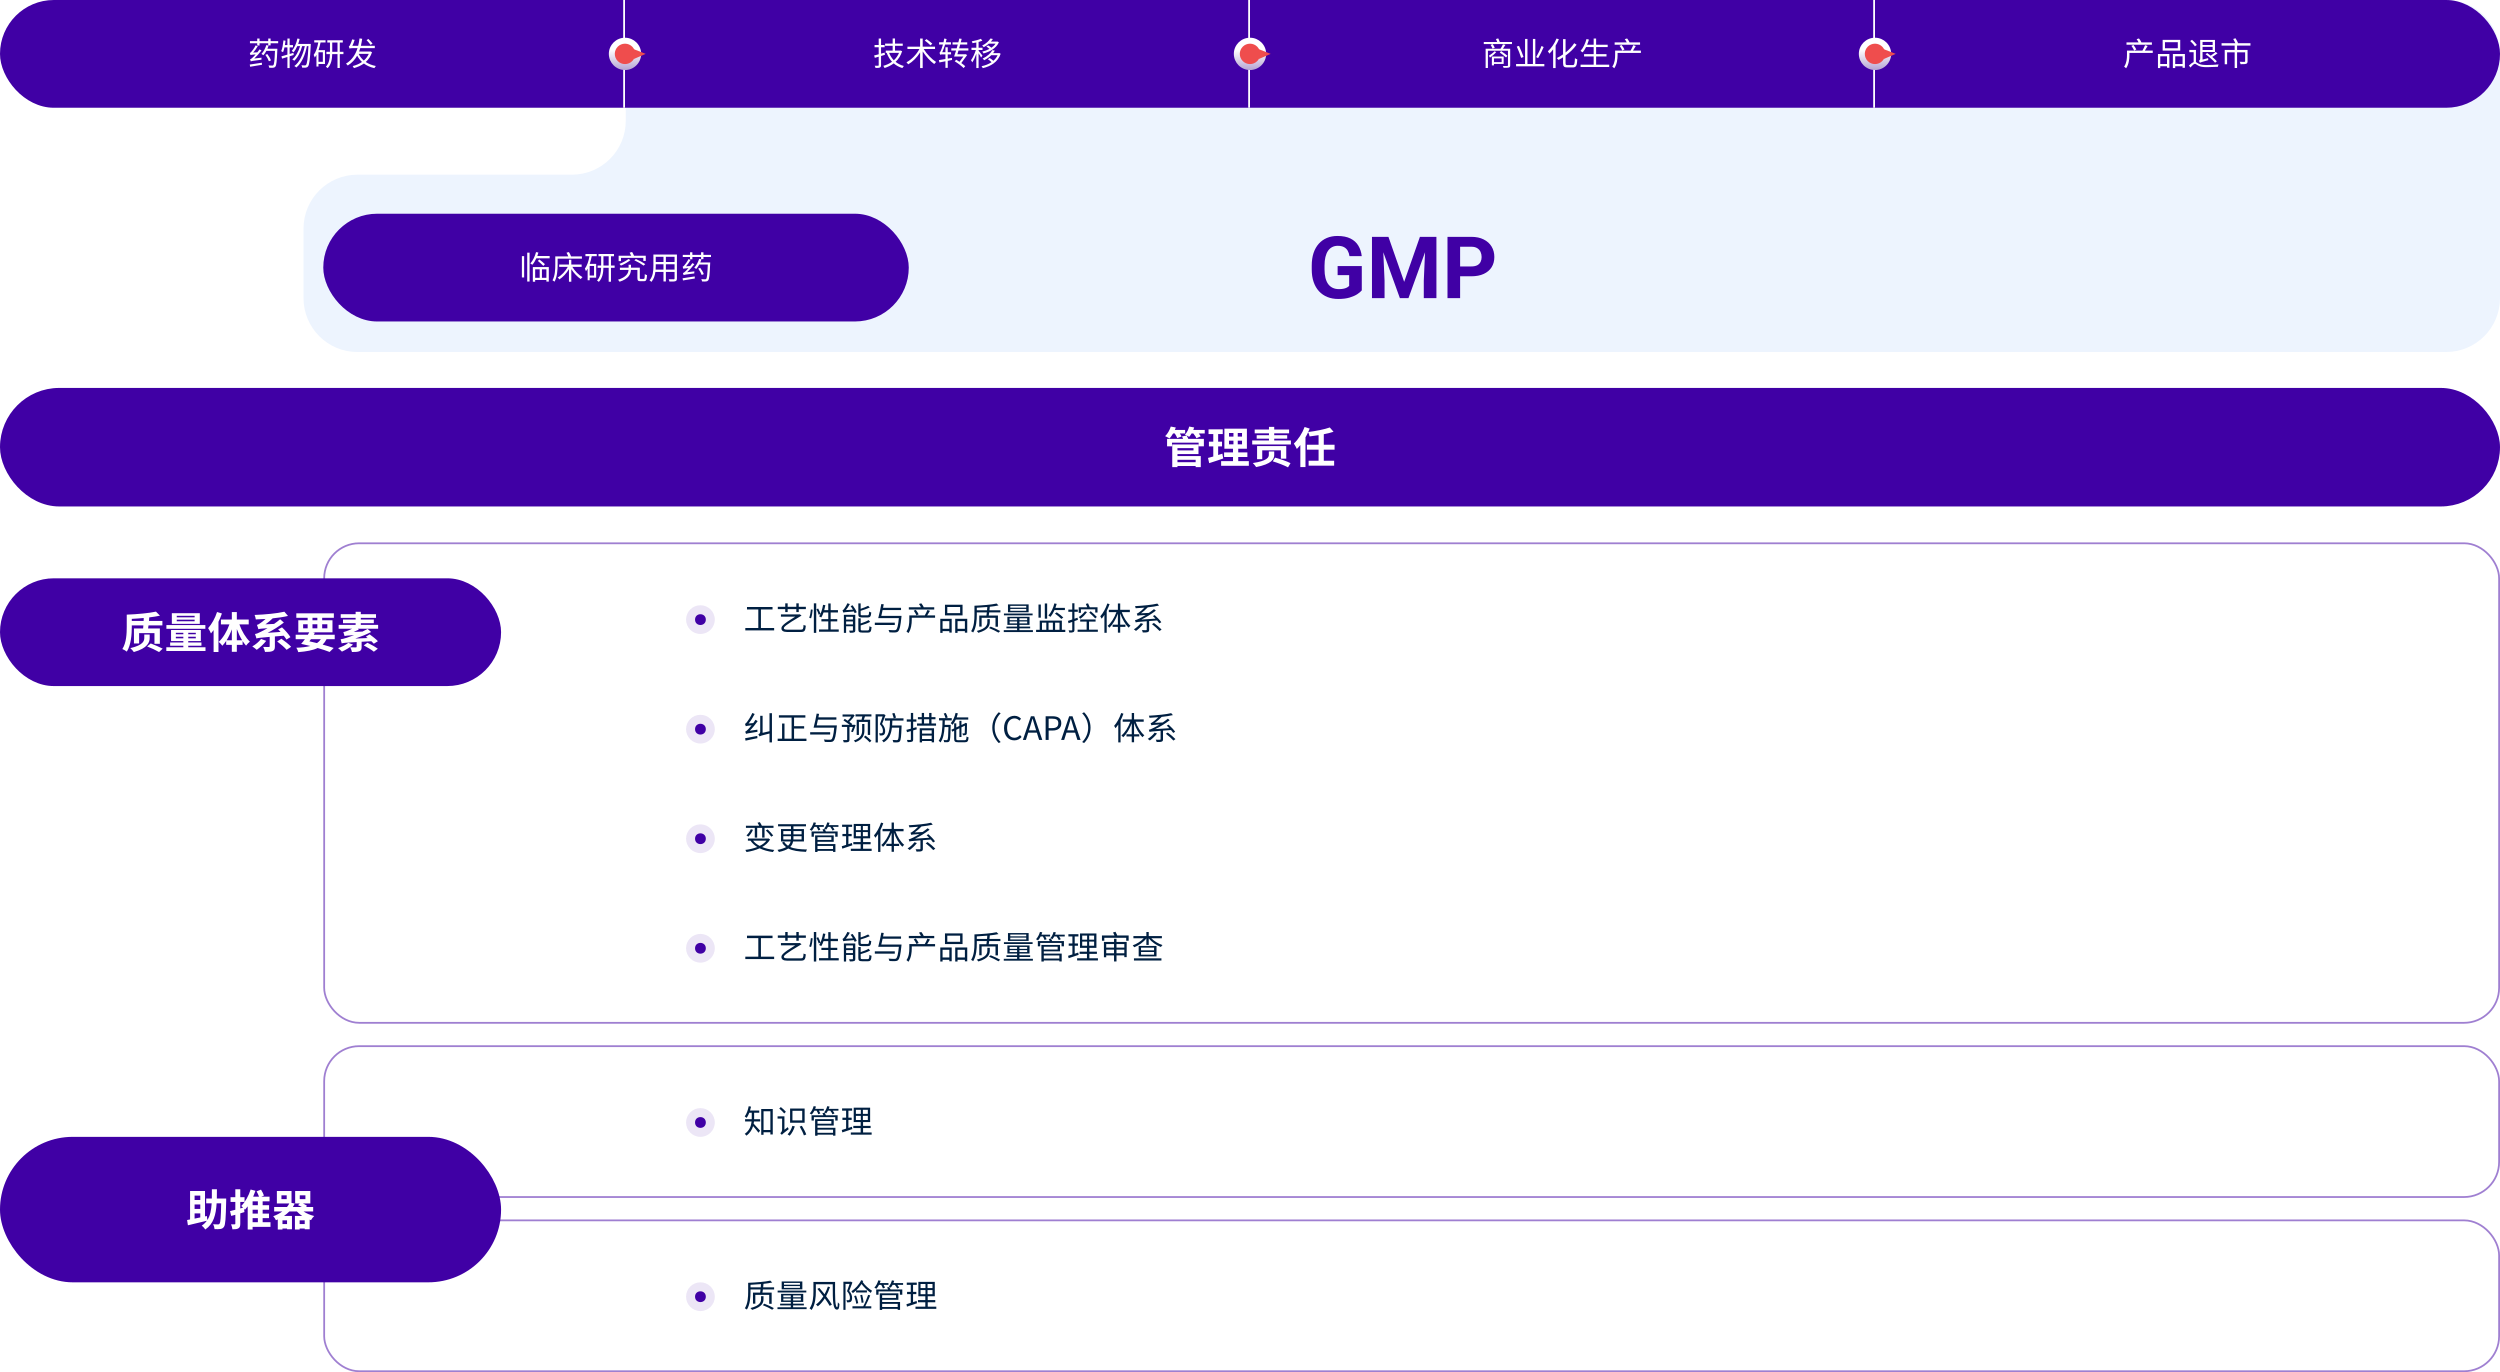 <svg width="1392" height="764" viewBox="0 0 1392 764" fill="none" xmlns="http://www.w3.org/2000/svg">
<g clip-path="url(#clip0_1931_9377)">
<rect width="1392" height="764" fill="white"/>
<path fill-rule="evenodd" clip-rule="evenodd" d="M1392 30C1392 13.431 1378.57 0 1362 0H378.427C361.858 0 348.427 13.431 348.427 30V67.259C348.427 83.828 334.995 97.259 318.427 97.259H199C182.431 97.259 169 110.691 169 127.259L169 166C169 182.569 182.431 196 199 196H348.427H562.339H1362C1378.57 196 1392 182.569 1392 166V30Z" fill="#EDF4FE"/>
<path d="M758.242 148.164V161.688C757.711 162.328 756.891 163.023 755.781 163.773C754.672 164.508 753.242 165.141 751.492 165.672C749.742 166.203 747.625 166.469 745.141 166.469C742.938 166.469 740.93 166.109 739.117 165.391C737.305 164.656 735.742 163.586 734.43 162.18C733.133 160.773 732.133 159.055 731.43 157.023C730.727 154.977 730.375 152.641 730.375 150.016V147.883C730.375 145.258 730.711 142.922 731.383 140.875C732.07 138.828 733.047 137.102 734.312 135.695C735.578 134.289 737.086 133.219 738.836 132.484C740.586 131.75 742.531 131.383 744.672 131.383C747.641 131.383 750.078 131.867 751.984 132.836C753.891 133.789 755.344 135.117 756.344 136.82C757.359 138.508 757.984 140.445 758.219 142.633H751.398C751.227 141.477 750.898 140.469 750.414 139.609C749.93 138.75 749.234 138.078 748.328 137.594C747.438 137.109 746.281 136.867 744.859 136.867C743.688 136.867 742.641 137.109 741.719 137.594C740.812 138.062 740.047 138.758 739.422 139.68C738.797 140.602 738.32 141.742 737.992 143.102C737.664 144.461 737.5 146.039 737.5 147.836V150.016C737.5 151.797 737.672 153.375 738.016 154.75C738.359 156.109 738.867 157.258 739.539 158.195C740.227 159.117 741.07 159.812 742.07 160.281C743.07 160.75 744.234 160.984 745.562 160.984C746.672 160.984 747.594 160.891 748.328 160.703C749.078 160.516 749.68 160.289 750.133 160.023C750.602 159.742 750.961 159.477 751.211 159.227V153.18H744.789V148.164H758.242ZM767.125 131.875H773.078L781.844 156.93L790.609 131.875H796.562L784.234 166H779.453L767.125 131.875ZM763.914 131.875H769.844L770.922 156.297V166H763.914V131.875ZM793.844 131.875H799.797V166H792.766V156.297L793.844 131.875ZM819.25 153.836H810.555V148.352H819.25C820.594 148.352 821.688 148.133 822.531 147.695C823.375 147.242 823.992 146.617 824.383 145.82C824.773 145.023 824.969 144.125 824.969 143.125C824.969 142.109 824.773 141.164 824.383 140.289C823.992 139.414 823.375 138.711 822.531 138.18C821.688 137.648 820.594 137.383 819.25 137.383H812.992V166H805.961V131.875H819.25C821.922 131.875 824.211 132.359 826.117 133.328C828.039 134.281 829.508 135.602 830.523 137.289C831.539 138.977 832.047 140.906 832.047 143.078C832.047 145.281 831.539 147.188 830.523 148.797C829.508 150.406 828.039 151.648 826.117 152.523C824.211 153.398 821.922 153.836 819.25 153.836Z" fill="#4000A5"/>
<g clip-path="url(#clip1_1931_9377)">
<rect width="1392" height="60" rx="30" fill="#4000A5"/>
<path d="M142.356 25.25L143.526 25.736C142.77 27.032 141.87 28.292 140.97 29.282L143.31 29.12C143.742 28.598 144.138 28.058 144.516 27.5L145.614 28.094C144.354 29.732 142.968 31.298 141.582 32.576L145.632 32.108C145.578 32.468 145.542 32.972 145.56 33.242C140.664 33.872 140.034 33.998 139.638 34.196C139.584 33.944 139.386 33.368 139.26 33.044C139.62 32.972 140.07 32.612 140.628 32.09C140.934 31.82 141.6 31.154 142.338 30.29C140.16 30.47 139.746 30.56 139.476 30.668C139.422 30.398 139.242 29.804 139.098 29.498C139.368 29.444 139.674 29.156 140.034 28.742C140.394 28.364 141.6 26.78 142.356 25.25ZM139.278 37.166L139.062 35.942C140.754 35.726 143.31 35.312 145.812 34.916L145.884 36.068C143.526 36.464 141.06 36.896 139.278 37.166ZM148.908 27.14H154.434C154.434 27.14 154.434 27.59 154.416 27.77C154.146 34.178 153.93 36.374 153.336 37.094C152.994 37.526 152.652 37.67 152.094 37.724C151.608 37.778 150.744 37.76 149.88 37.706C149.862 37.328 149.7 36.788 149.484 36.428C150.384 36.518 151.212 36.518 151.554 36.518C151.878 36.518 152.04 36.482 152.202 36.266C152.652 35.78 152.886 33.728 153.102 28.31H148.332C147.828 29.246 147.27 30.092 146.658 30.758C146.424 30.578 145.884 30.2 145.578 30.02C146.73 28.832 147.72 26.978 148.278 25.106L149.556 25.394C149.358 25.988 149.142 26.582 148.908 27.14ZM150.87 33.638L149.718 34.124C149.394 33.152 148.584 31.64 147.756 30.542L148.854 30.11C149.7 31.208 150.564 32.666 150.87 33.638ZM150.672 22.91H154.884V24.098H150.672V25.268H149.358V24.098H144.516V25.358H143.22V24.098H139.17V22.91H143.22V21.452H144.516V22.91H149.358V21.452H150.672V22.91ZM163.542 30.614L161.274 31.334V37.886H160.032V31.73C158.97 32.054 157.944 32.378 157.062 32.648L156.702 31.37C157.62 31.118 158.772 30.812 160.032 30.416V26.402H158.394C158.178 27.41 157.926 28.328 157.602 29.066C157.368 28.904 156.864 28.58 156.576 28.472C157.26 26.942 157.602 24.674 157.818 22.478L158.988 22.676C158.898 23.486 158.772 24.314 158.646 25.106H160.032V21.452H161.274V25.106H163.128V26.402H161.274V30.074L163.362 29.426L163.542 30.614ZM171.786 24.44L173.046 24.458C173.046 24.458 173.046 24.962 173.028 25.124C172.632 33.278 172.236 36.068 171.516 36.968C171.174 37.436 170.814 37.598 170.274 37.652C169.788 37.724 169.014 37.706 168.222 37.652C168.204 37.256 168.078 36.698 167.844 36.338C168.654 36.41 169.374 36.428 169.734 36.428C170.022 36.428 170.202 36.356 170.4 36.122C170.976 35.492 171.372 32.828 171.732 25.7H170.868C169.968 30.416 167.988 35.204 165 37.58C164.748 37.292 164.28 36.968 163.884 36.77C166.836 34.646 168.78 30.218 169.716 25.7H168.24C167.43 28.778 165.774 32.144 163.812 33.854C163.56 33.584 163.128 33.278 162.75 33.08C164.658 31.586 166.26 28.58 167.088 25.7H165.54C164.946 27.014 164.262 28.202 163.488 29.12C163.272 28.904 162.732 28.526 162.462 28.346C163.938 26.744 165.018 24.152 165.612 21.434L166.836 21.686C166.62 22.64 166.35 23.576 166.026 24.458H171.786V24.44ZM179.76 34.412V29.102H177.33V34.412H179.76ZM174.972 23.648V22.424H181.272V23.648H178.482C178.194 25.124 177.816 26.582 177.366 27.914H180.948V35.618H177.33V37.058H176.196V30.56C175.89 31.082 175.602 31.586 175.242 32.018C175.17 31.712 174.864 30.956 174.648 30.596C175.908 28.904 176.736 26.384 177.222 23.648H174.972ZM184.998 28.85H187.914V23.684H184.998V28.85ZM191.226 28.85V30.128H189.192V37.868H187.914V30.128H184.98C184.926 32.864 184.458 35.852 182.424 37.958C182.208 37.724 181.722 37.346 181.416 37.184C183.252 35.258 183.648 32.54 183.702 30.128H181.74V28.85H183.72V23.684H182.244V22.424H190.866V23.684H189.192V28.85H191.226ZM207.444 24.242L206.364 24.98C205.878 24.296 204.87 23.162 204.096 22.334L205.122 21.686C205.896 22.478 206.94 23.594 207.444 24.242ZM205.338 30.002H199.704C200.388 31.424 201.36 32.684 202.584 33.71C203.736 32.702 204.69 31.46 205.338 30.002ZM206.238 28.634L207.138 29.084C206.4 31.352 205.194 33.134 203.646 34.52C205.212 35.582 207.102 36.338 209.298 36.752C209.01 37.022 208.65 37.562 208.47 37.94C206.184 37.436 204.222 36.572 202.62 35.366C200.964 36.554 199.074 37.382 197.076 37.922C196.932 37.58 196.608 37.058 196.374 36.77C198.228 36.338 200.028 35.582 201.558 34.502C200.496 33.512 199.596 32.342 198.876 30.992C197.634 33.206 195.942 35.042 193.62 36.482C193.422 36.176 192.954 35.69 192.63 35.456C195.906 33.458 197.886 30.524 199.074 26.798H196.572C195.438 26.798 194.826 26.906 194.664 27.104C194.574 26.816 194.358 26.15 194.214 25.844C194.466 25.772 194.664 25.52 194.862 25.124C195.078 24.764 195.744 23.306 196.068 21.938L197.472 22.208C197.166 23.36 196.644 24.566 196.176 25.502H199.416C199.758 24.206 200.01 22.838 200.172 21.38L201.666 21.596C201.468 22.982 201.234 24.278 200.946 25.502H208.704L208.686 26.798H200.586C200.388 27.446 200.172 28.094 199.956 28.706H205.986L206.238 28.634Z" fill="white"/>
<line x1="347.5" y1="60" x2="347.5" stroke="white"/>
<path d="M492.57 29.3L492.732 30.524C492.012 30.74 491.274 30.956 490.572 31.172V36.266C490.572 37.022 490.374 37.382 489.906 37.598C489.456 37.814 488.7 37.85 487.476 37.832C487.422 37.49 487.224 36.968 487.044 36.608C487.908 36.626 488.682 36.626 488.898 36.608C489.168 36.608 489.258 36.518 489.258 36.266V31.568L487.098 32.198L486.72 30.884C487.44 30.722 488.304 30.506 489.258 30.236V26.312H486.954V25.052H489.258V21.452H490.572V25.052H492.57V26.312H490.572V29.876C491.22 29.696 491.904 29.498 492.57 29.3ZM500.58 29.426H495.036C495.648 30.992 496.548 32.414 497.682 33.566C498.924 32.45 499.932 31.064 500.58 29.426ZM501.426 28.13L502.308 28.508C501.552 30.974 500.274 32.936 498.654 34.43C499.95 35.492 501.498 36.266 503.298 36.752C503.01 37.022 502.632 37.544 502.434 37.904C500.562 37.328 498.96 36.464 497.628 35.294C496.098 36.464 494.352 37.292 492.516 37.868C492.372 37.508 492.048 36.95 491.796 36.662C493.542 36.194 495.216 35.438 496.674 34.376C495.414 33.026 494.424 31.37 493.722 29.444L493.776 29.426H493.182V28.184H497.034V25.502H492.822V24.26H497.034V21.434H498.348V24.26H502.65V25.502H498.348V28.184H501.21L501.426 28.13ZM519.12 24.314L518.112 25.268C517.428 24.53 516.006 23.378 514.908 22.586L515.88 21.776C516.96 22.514 518.4 23.612 519.12 24.314ZM520.632 27.284H514.296C515.97 30.056 518.832 33.008 521.244 34.52C520.902 34.772 520.416 35.312 520.182 35.672C518.004 34.106 515.538 31.388 513.756 28.652V37.886H512.316V29.192C510.588 31.964 508.176 34.412 505.71 35.816C505.476 35.474 505.026 34.952 504.72 34.682C507.51 33.242 510.354 30.308 511.938 27.284H505.26V25.97H512.316V21.47H513.756V25.97H520.632V27.284ZM530.046 32.234L530.118 33.386L527.706 33.872V37.796H526.41V34.124L523.062 34.772L522.774 33.458C523.764 33.314 525.042 33.098 526.41 32.864V30.272H524.826C524.196 30.272 523.656 30.38 523.512 30.524C523.44 30.254 523.26 29.66 523.098 29.336C523.404 29.264 523.674 28.688 523.998 27.914C524.196 27.482 524.61 26.258 525.042 24.782H522.882V23.54H525.348C525.51 22.856 525.654 22.154 525.762 21.452L527.058 21.722C526.95 22.316 526.788 22.946 526.626 23.54H529.506V24.782H526.248C525.78 26.33 525.222 27.806 524.646 29.048H526.41V26.33H527.706V29.048H529.542V30.272H527.706V32.648L530.046 32.234ZM539.19 28.148H533.682C533.466 28.886 533.268 29.588 533.07 30.218H537.354L537.588 30.146L538.524 30.632C537.624 31.928 536.382 33.638 535.248 35.114C536.13 35.726 536.922 36.338 537.444 36.86L536.544 37.904C535.5 36.842 533.376 35.204 531.576 34.124L532.422 33.26C533.016 33.62 533.628 33.998 534.258 34.412C534.996 33.44 535.77 32.36 536.4 31.478H531.234C531.576 30.56 531.936 29.39 532.332 28.148H529.686V26.906H532.674C532.89 26.204 533.088 25.484 533.286 24.782H530.37V23.558H533.61C533.808 22.82 533.988 22.118 534.15 21.452L535.464 21.632C535.302 22.226 535.158 22.892 534.96 23.558H538.56V24.782H534.636C534.438 25.484 534.24 26.204 534.042 26.906H539.19V28.148ZM554.328 24.296H550.602C549.792 25.016 548.856 25.682 547.758 26.276C547.56 25.988 547.146 25.556 546.858 25.376C549.072 24.296 550.656 22.748 551.484 21.434L552.834 21.704C552.51 22.19 552.15 22.694 551.718 23.162H555.102L555.336 23.108L556.182 23.558C554.652 26.906 551.178 28.814 547.614 29.768C547.47 29.444 547.146 29.012 546.912 28.742C548.298 28.418 549.702 27.914 550.944 27.23C550.458 26.78 549.774 26.276 549.198 25.916L550.188 25.268C550.782 25.61 551.484 26.132 552.024 26.564C552.96 25.934 553.752 25.178 554.328 24.296ZM547.056 30.974L546.264 32.036C546.03 31.496 545.4 30.47 544.878 29.66V37.904H543.618V29.948C542.988 31.784 542.16 33.602 541.35 34.718C541.206 34.358 540.882 33.8 540.648 33.512C541.656 32.216 542.736 29.876 543.348 27.824H540.918V26.564H543.618V23.666C542.898 23.81 542.16 23.936 541.476 24.044C541.422 23.756 541.26 23.306 541.08 23C542.88 22.694 544.95 22.154 546.156 21.596L546.984 22.676C546.372 22.928 545.652 23.162 544.878 23.36V26.564H547.074V27.824H544.878V28.238C545.346 28.76 546.732 30.524 547.056 30.974ZM556.326 29.516L557.172 29.93C555.606 34.628 551.61 36.914 547.2 37.958C547.074 37.616 546.768 37.148 546.516 36.86C548.532 36.464 550.476 35.726 552.096 34.628C551.556 34.088 550.764 33.44 550.062 32.99L551.052 32.306C551.754 32.72 552.546 33.314 553.104 33.836C554.094 32.99 554.904 31.964 555.462 30.722H551.952C550.89 31.766 549.594 32.738 547.974 33.548C547.794 33.242 547.398 32.828 547.11 32.612C549.81 31.37 551.664 29.534 552.546 27.932L553.932 28.202C553.644 28.652 553.32 29.12 552.978 29.57H556.074L556.326 29.516Z" fill="white"/>
<line x1="695.5" y1="60" x2="695.5" stroke="white"/>
<path d="M832.146 28.562L833.1 29.012C832.182 30.092 830.76 31.298 829.626 32.072C829.536 31.856 829.212 31.262 829.014 31.028C830.076 30.362 831.318 29.462 832.146 28.562ZM836.124 32.504H831.84V34.592H836.124V32.504ZM837.24 35.582H831.84V36.41H830.67V31.496H837.24V35.582ZM839.364 31.064L838.572 32C837.798 31.262 836.25 30.074 835.062 29.228L835.818 28.436C836.988 29.228 838.554 30.362 839.364 31.064ZM840.876 27.122V36.392C840.876 37.094 840.696 37.4 840.174 37.598C839.634 37.76 838.734 37.778 837.204 37.778C837.132 37.454 836.97 37.04 836.79 36.752C837.906 36.788 838.95 36.77 839.238 36.752C839.526 36.734 839.634 36.662 839.634 36.374V28.238H828.474V37.85H827.196V27.122H835.494C835.98 26.384 836.52 25.394 836.826 24.674L838.248 24.98C837.798 25.718 837.33 26.492 836.862 27.122H840.876ZM829.968 24.962L831.174 24.566C831.552 25.178 832.074 26.042 832.308 26.564L831.084 27.05C830.85 26.528 830.364 25.628 829.968 24.962ZM835.098 23.378H841.866V24.53H826.17V23.378H833.64C833.442 22.838 833.19 22.208 832.938 21.722L834.234 21.38C834.54 22.01 834.9 22.784 835.098 23.378ZM858.318 25.592L859.524 26.186C858.66 28.238 857.454 30.722 856.428 32.378L855.33 31.784C856.32 30.164 857.616 27.572 858.318 25.592ZM848.31 31.73L846.978 32.234C846.546 30.65 845.466 27.95 844.53 25.916L845.772 25.538C846.726 27.536 847.824 30.164 848.31 31.73ZM854.862 35.618H859.884V36.932H844.152V35.618H849.156V21.668H850.488V35.618H853.53V21.686H854.862V35.618ZM866.67 21.452L867.984 21.866C867.48 23.09 866.85 24.296 866.166 25.412V37.886H864.78V27.5C864.114 28.382 863.43 29.192 862.71 29.858C862.548 29.57 862.098 28.868 861.828 28.58C863.736 26.87 865.572 24.206 866.67 21.452ZM872.754 36.23H875.706C876.66 36.23 876.786 35.456 876.93 32.396C877.29 32.666 877.848 32.954 878.244 33.044C878.064 36.392 877.668 37.544 875.778 37.544H872.61C870.81 37.544 870.306 37.004 870.306 35.006V31.91C869.478 32.45 868.632 32.936 867.804 33.35C867.588 33.08 867.156 32.612 866.814 32.342C867.966 31.784 869.154 31.082 870.306 30.29V21.776H871.71V29.228C873.582 27.734 875.292 25.97 876.534 24.044L877.848 24.908C876.21 27.194 874.014 29.264 871.71 30.938V35.042C871.71 36.032 871.89 36.23 872.754 36.23ZM888.72 36.014H896.01V37.31H880.062V36.014H887.352V31.442H882.006V30.146H887.352V26.222H883.122C882.546 27.356 881.916 28.346 881.232 29.156C880.98 28.94 880.386 28.544 880.026 28.364C881.502 26.78 882.654 24.296 883.356 21.74L884.706 22.028C884.418 23.018 884.094 23.99 883.698 24.908H887.352V21.452H888.72V24.908H895.164V26.222H888.72V30.146H894.498V31.442H888.72V36.014ZM913.182 23.612V24.89H899.034V23.612H905.766C905.514 23.036 905.082 22.316 904.668 21.794L905.982 21.416C906.522 22.082 907.098 22.982 907.332 23.576L907.242 23.612H913.182ZM904.506 27.572L903.282 28.112C903.012 27.41 902.364 26.33 901.77 25.52L902.922 25.052C903.534 25.808 904.2 26.87 904.506 27.572ZM913.65 28.166V29.462H900.672V30.65C900.672 32.774 900.348 35.888 898.818 38.012C898.584 37.76 897.99 37.238 897.72 37.076C899.124 35.15 899.304 32.504 899.304 30.614V28.166H907.908C908.412 27.338 909.042 26.042 909.366 25.142L910.806 25.61C910.32 26.474 909.762 27.41 909.258 28.166H913.65Z" fill="white"/>
<g filter="url(#filter0_d_1931_9377)">
<circle cx="696" cy="30" r="9" fill="url(#paint0_linear_1931_9377)"/>
<path d="M701.685 30.001C701.685 33.14 699.14 35.685 696.001 35.685C692.861 35.685 690.316 33.14 690.316 30.001C690.316 26.861 692.861 24.316 696.001 24.316C699.14 24.316 701.685 26.861 701.685 30.001Z" fill="#EF4D4D"/>
<path d="M707.501 30.001L700.919 32.851V27.402L707.501 30.001Z" fill="#EF4D4D"/>
</g>
<line x1="1043.5" y1="60" x2="1043.5" stroke="white"/>
<path d="M1198.18 23.612V24.89H1184.03V23.612H1190.77C1190.51 23.036 1190.08 22.316 1189.67 21.794L1190.98 21.416C1191.52 22.082 1192.1 22.982 1192.33 23.576L1192.24 23.612H1198.18ZM1189.51 27.572L1188.28 28.112C1188.01 27.41 1187.36 26.33 1186.77 25.52L1187.92 25.052C1188.53 25.808 1189.2 26.87 1189.51 27.572ZM1198.65 28.166V29.462H1185.67V30.65C1185.67 32.774 1185.35 35.888 1183.82 38.012C1183.58 37.76 1182.99 37.238 1182.72 37.076C1184.12 35.15 1184.3 32.504 1184.3 30.614V28.166H1192.91C1193.41 27.338 1194.04 26.042 1194.37 25.142L1195.81 25.61C1195.32 26.474 1194.76 27.41 1194.26 28.166H1198.65ZM1212.6 26.888V23.486H1205.45V26.888H1212.6ZM1213.95 22.208V28.166H1204.16V22.208H1213.95ZM1206.59 31.352H1202.83V35.618H1206.59V31.352ZM1201.55 37.886V30.056H1207.9V37.724H1206.59V36.914H1202.83V37.886H1201.55ZM1211.16 35.618H1215.25V31.352H1211.16V35.618ZM1209.86 30.056H1216.56V37.76H1215.25V36.914H1211.16V37.886H1209.86V30.056ZM1228.06 30.2L1228.96 29.534C1229.59 29.984 1230.26 30.47 1230.91 30.992C1231.86 30.362 1232.98 29.534 1233.68 28.922L1234.72 29.696C1233.8 30.38 1232.72 31.118 1231.75 31.694C1232.8 32.558 1233.75 33.422 1234.34 34.142L1233.35 34.916C1232.29 33.584 1229.97 31.586 1228.06 30.2ZM1232 23.36H1226.39V25.052H1232V23.36ZM1226.39 27.842H1232V26.078H1226.39V27.842ZM1226.39 33.17L1229.5 32.36C1229.5 32.702 1229.54 33.224 1229.57 33.476C1225.83 34.538 1225.29 34.718 1224.93 34.97C1224.82 34.646 1224.53 34.124 1224.34 33.872C1224.64 33.692 1225.06 33.35 1225.06 32.594V22.244H1233.3V28.958H1226.39V33.17ZM1223.2 25.016L1222.12 25.826C1221.64 24.998 1220.48 23.774 1219.51 22.856L1220.52 22.154C1221.49 23 1222.66 24.206 1223.2 25.016ZM1222.7 27.806V34.538C1223.09 34.718 1223.49 35.06 1224.17 35.438C1225.34 36.068 1226.86 36.194 1228.82 36.194C1230.91 36.194 1233.57 36.068 1235.3 35.87C1235.15 36.212 1234.94 36.824 1234.92 37.202C1233.64 37.292 1230.49 37.4 1228.78 37.4C1226.66 37.4 1225.13 37.202 1223.9 36.5C1223.13 36.068 1222.57 35.546 1222.16 35.546C1221.51 35.546 1220.59 36.482 1219.62 37.598L1218.79 36.482C1219.71 35.6 1220.63 34.88 1221.42 34.574V29.066H1219.01V27.806H1222.7ZM1253.05 25.376H1245.61V27.806H1251.44V34.106C1251.44 34.88 1251.26 35.276 1250.69 35.51C1250.08 35.726 1249.07 35.744 1247.54 35.744C1247.48 35.33 1247.25 34.79 1247.07 34.412C1248.29 34.448 1249.37 34.448 1249.68 34.448C1250 34.412 1250.09 34.34 1250.09 34.088V29.12H1245.61V37.85H1244.26V29.12H1240.05V35.798H1238.72V27.806H1244.26V25.376H1236.97V24.062H1244.64C1244.35 23.36 1243.87 22.424 1243.45 21.704L1244.73 21.308C1245.27 22.136 1245.88 23.27 1246.13 23.972L1245.9 24.062H1253.05V25.376Z" fill="white"/>
<g filter="url(#filter1_d_1931_9377)">
<circle cx="1044" cy="30" r="9" fill="url(#paint1_linear_1931_9377)"/>
<path d="M1049.68 30.001C1049.68 33.14 1047.14 35.685 1044 35.685C1040.86 35.685 1038.32 33.14 1038.32 30.001C1038.32 26.861 1040.86 24.316 1044 24.316C1047.14 24.316 1049.68 26.861 1049.68 30.001Z" fill="#EF4D4D"/>
<path d="M1055.5 30.001L1048.92 32.851V27.402L1055.5 30.001Z" fill="#EF4D4D"/>
</g>
<g filter="url(#filter2_d_1931_9377)">
<circle cx="348" cy="30" r="9" fill="url(#paint2_linear_1931_9377)"/>
<path d="M353.685 30.001C353.685 33.14 351.14 35.685 348.001 35.685C344.861 35.685 342.316 33.14 342.316 30.001C342.316 26.861 344.861 24.316 348.001 24.316C351.14 24.316 353.685 26.861 353.685 30.001Z" fill="#EF4D4D"/>
<path d="M359.501 30.001L352.919 32.851V27.402L359.501 30.001Z" fill="#EF4D4D"/>
</g>
</g>
<rect x="180" y="119" width="326" height="60" rx="30" fill="#4000A5"/>
<path d="M290.584 154.51V142.612H291.844V154.51H290.584ZM293.554 156.742V140.686H294.868V156.742H293.554ZM300.502 149.974H297.982V154.672H300.502V149.974ZM304.228 154.672V149.974H301.744V154.672H304.228ZM296.686 156.868V148.696H305.578V156.796H304.228V155.914H297.982V156.868H296.686ZM303.418 147.094L302.518 148.048C301.852 147.328 300.52 146.122 299.458 145.276L300.34 144.484C301.42 145.312 302.752 146.41 303.418 147.094ZM299.17 142.54H306.046V143.836H298.63C298 145.222 297.262 146.464 296.434 147.418C296.2 147.22 295.624 146.842 295.282 146.68C296.722 145.168 297.82 142.828 298.468 140.362L299.782 140.614C299.602 141.262 299.386 141.928 299.17 142.54ZM324.01 144.034H310.492V147.382C310.492 150.1 310.258 154.132 308.782 156.832C308.548 156.616 307.954 156.22 307.648 156.076C309.052 153.52 309.178 149.92 309.178 147.364V142.756H316.414C316.18 142.108 315.784 141.334 315.424 140.704L316.774 140.344C317.224 141.082 317.746 142.072 317.98 142.756H324.01V144.034ZM323.848 148.588H318.682C320.014 150.874 322.246 153.16 324.334 154.312C324.028 154.546 323.596 155.05 323.362 155.392C321.508 154.204 319.51 152.098 318.106 149.866V156.886H316.792V149.83C315.424 152.206 313.426 154.33 311.446 155.572C311.23 155.23 310.816 154.762 310.51 154.51C312.67 153.358 314.848 151 316.144 148.588H311.356V147.31H316.792V144.61H318.106V147.31H323.848V148.588ZM330.76 153.412V148.102H328.33V153.412H330.76ZM325.972 142.648V141.424H332.272V142.648H329.482C329.194 144.124 328.816 145.582 328.366 146.914H331.948V154.618H328.33V156.058H327.196V149.56C326.89 150.082 326.602 150.586 326.242 151.018C326.17 150.712 325.864 149.956 325.648 149.596C326.908 147.904 327.736 145.384 328.222 142.648H325.972ZM335.998 147.85H338.914V142.684H335.998V147.85ZM342.226 147.85V149.128H340.192V156.868H338.914V149.128H335.98C335.926 151.864 335.458 154.852 333.424 156.958C333.208 156.724 332.722 156.346 332.416 156.184C334.252 154.258 334.648 151.54 334.702 149.128H332.74V147.85H334.72V142.684H333.244V141.424H341.866V142.684H340.192V147.85H342.226ZM345.772 143.566V145.384H344.458V142.378H351.424C351.19 141.838 350.884 141.172 350.578 140.668L351.964 140.308C352.36 140.956 352.774 141.784 353.026 142.378H359.56V145.294H358.192V143.566H345.772ZM353.206 144.934L354.088 144.214C355.834 144.988 358.102 146.212 359.272 147.076L358.354 147.886C357.238 147.04 355.006 145.744 353.206 144.934ZM345.754 147.886L344.89 146.932C346.51 146.338 348.508 145.33 349.948 144.214L351.01 144.826C349.498 146.068 347.482 147.184 345.754 147.886ZM356.824 155.302H358.39C358.894 155.302 358.966 154.942 359.02 152.62C359.326 152.854 359.884 153.088 360.262 153.196C360.136 155.896 359.776 156.58 358.534 156.58H356.626C355.276 156.58 354.898 156.184 354.898 154.726V150.298H351.316C351.172 152.602 350.146 155.23 344.98 156.868C344.782 156.526 344.386 156.04 344.062 155.77C348.778 154.312 349.804 152.152 349.984 150.298H345.16V149.056H350.002V147.4H351.334V149.056H356.248V154.708C356.248 155.212 356.32 155.302 356.824 155.302ZM370.756 150.118H375.598V147.13H370.756V150.118ZM365.05 150.118H369.424V147.13H365.122V148.192C365.122 148.786 365.104 149.452 365.05 150.118ZM369.424 142.99H365.122V145.87H369.424V142.99ZM375.598 145.87V142.99H370.756V145.87H375.598ZM376.912 141.712V155.068C376.912 155.932 376.678 156.328 376.102 156.562C375.49 156.778 374.446 156.796 372.754 156.778C372.7 156.418 372.484 155.842 372.304 155.482C373.564 155.536 374.788 155.518 375.112 155.518C375.472 155.5 375.598 155.392 375.598 155.05V151.396H370.756V156.706H369.424V151.396H364.924C364.654 153.394 364.042 155.446 362.674 156.976C362.476 156.706 361.936 156.256 361.648 156.094C363.628 153.862 363.808 150.694 363.808 148.192V141.712H376.912ZM383.356 144.25L384.526 144.736C383.77 146.032 382.87 147.292 381.97 148.282L384.31 148.12C384.742 147.598 385.138 147.058 385.516 146.5L386.614 147.094C385.354 148.732 383.968 150.298 382.582 151.576L386.632 151.108C386.578 151.468 386.542 151.972 386.56 152.242C381.664 152.872 381.034 152.998 380.638 153.196C380.584 152.944 380.386 152.368 380.26 152.044C380.62 151.972 381.07 151.612 381.628 151.09C381.934 150.82 382.6 150.154 383.338 149.29C381.16 149.47 380.746 149.56 380.476 149.668C380.422 149.398 380.242 148.804 380.098 148.498C380.368 148.444 380.674 148.156 381.034 147.742C381.394 147.364 382.6 145.78 383.356 144.25ZM380.278 156.166L380.062 154.942C381.754 154.726 384.31 154.312 386.812 153.916L386.884 155.068C384.526 155.464 382.06 155.896 380.278 156.166ZM389.908 146.14H395.434C395.434 146.14 395.434 146.59 395.416 146.77C395.146 153.178 394.93 155.374 394.336 156.094C393.994 156.526 393.652 156.67 393.094 156.724C392.608 156.778 391.744 156.76 390.88 156.706C390.862 156.328 390.7 155.788 390.484 155.428C391.384 155.518 392.212 155.518 392.554 155.518C392.878 155.518 393.04 155.482 393.202 155.266C393.652 154.78 393.886 152.728 394.102 147.31H389.332C388.828 148.246 388.27 149.092 387.658 149.758C387.424 149.578 386.884 149.2 386.578 149.02C387.73 147.832 388.72 145.978 389.278 144.106L390.556 144.394C390.358 144.988 390.142 145.582 389.908 146.14ZM391.87 152.638L390.718 153.124C390.394 152.152 389.584 150.64 388.756 149.542L389.854 149.11C390.7 150.208 391.564 151.666 391.87 152.638ZM391.672 141.91H395.884V143.098H391.672V144.268H390.358V143.098H385.516V144.358H384.22V143.098H380.17V141.91H384.22V140.452H385.516V141.91H390.358V140.452H391.672V141.91Z" fill="white"/>
<rect y="216" width="1392" height="66" rx="33" fill="#4000A5"/>
<path d="M654.12 241.368H653.16C652.56 242.448 651.888 243.384 651.216 244.128C650.64 243.768 649.416 243.144 648.744 242.856C650.088 241.56 651.264 239.52 651.888 237.504L654.696 238.032C654.528 238.464 654.36 238.92 654.144 239.376H659.88V241.368H656.928C657.36 241.992 657.72 242.592 657.912 243.048L655.488 243.936C655.272 243.264 654.672 242.256 654.12 241.368ZM665.736 256.008H655.608V257.352H665.736V256.008ZM664.536 249.528H655.608V250.776H664.536V249.528ZM655.608 252.816V253.92H668.592V260.112H665.736V259.464H655.608V260.112H652.704V247.464H667.32V252.816H655.608ZM658.128 243L660.672 242.496C661.032 243.024 661.392 243.744 661.632 244.344H670.32V248.52H667.392V246.48H652.584V248.52H649.824V244.344H658.752C658.584 243.888 658.368 243.384 658.128 243ZM664.416 239.4H670.8V241.368H667.488C667.92 241.944 668.328 242.496 668.568 242.928L666.168 244.008C665.904 243.288 665.16 242.256 664.44 241.368H663.456C663.048 242.088 662.592 242.736 662.112 243.24C661.584 242.88 660.408 242.304 659.76 242.016C660.864 240.912 661.704 239.184 662.16 237.504L664.92 238.008C664.776 238.464 664.608 238.944 664.416 239.4ZM680.616 252.6L681.096 255.288C678.456 256.224 675.576 257.136 673.272 257.88L672.624 254.976C673.464 254.76 674.448 254.496 675.552 254.184V248.544H673.128V245.928H675.552V241.704H672.912V239.04H680.832V241.704H678.264V245.928H680.424V248.544H678.264V253.344C679.056 253.104 679.848 252.864 680.616 252.6ZM684.312 245.352V247.416H686.784V245.352H684.312ZM684.312 241.104V243.096H686.784V241.104H684.312ZM691.56 243.096V241.104H689.184V243.096H691.56ZM691.56 247.416V245.352H689.184V247.416H691.56ZM689.448 256.752H695.352V259.344H679.92V256.752H686.544V254.472H681.576V251.904H686.544V249.84H681.744V238.68H694.272V249.84H689.448V251.904H694.536V254.472H689.448V256.752ZM709.488 251.376V253.272C709.488 255.648 708.096 258.384 699.408 260.064C699.048 259.44 698.208 258.408 697.56 257.832C705.72 256.584 706.488 254.64 706.488 253.2V251.376H709.488ZM716.184 255.384H713.184V250.752H702.816V255.672H699.936V248.352H716.184V255.384ZM708.672 256.872L709.992 254.808C712.704 255.528 716.568 256.848 718.56 257.88L717.168 260.232C715.272 259.176 711.456 257.712 708.672 256.872ZM709.488 245.256H718.776V247.464H697.224V245.256H706.56V244.248H699.72V242.304H706.56V241.296H698.616V239.16H706.56V237.696H709.488V239.16H717.768V241.296H709.488V242.304H716.712V244.248H709.488V245.256ZM743.088 250.392H737.088V256.536H742.848V259.272H728.64V256.536H734.184V250.392H727.68V247.632H734.184V242.304C732.504 242.592 730.8 242.808 729.192 243C729.072 242.304 728.688 241.296 728.376 240.624C727.944 241.608 727.44 242.568 726.888 243.504V260.064H724.032V247.776C723.384 248.592 722.76 249.336 722.088 249.984C721.8 249.288 720.912 247.704 720.408 246.984C722.808 244.776 725.088 241.296 726.408 237.744L729.24 238.632C728.976 239.28 728.712 239.904 728.4 240.552C732.72 240 737.448 239.088 740.424 238.008L742.512 240.408C740.88 240.96 739.032 241.416 737.088 241.776V247.632H743.088V250.392Z" fill="white"/>
<rect x="180.5" y="302.5" width="1211" height="267" rx="19.5" stroke="#4000A5" stroke-opacity="0.5"/>
<g filter="url(#filter3_d_1931_9377)">
<rect x="366" y="322" width="951" height="45" rx="22.5" fill="white" shape-rendering="crispEdges"/>
<path d="M423.684 349.668H431.046V351H414.99V349.668H422.226V339.336H415.926V337.968H430.146V339.336H423.684V349.668ZM438.21 350.586H446.076C447.03 350.586 447.336 350.226 447.426 347.922C447.804 348.138 448.272 348.318 448.686 348.39C448.47 351.342 447.858 351.9 445.95 351.9H438.318C436.104 351.9 435.096 351.144 435.096 349.902C435.096 348.894 435.438 347.796 442.8 343.35H434.826V342.09H445.068V342.108L445.338 342.036L446.292 342.738C446.22 342.792 446.112 342.882 445.986 342.936C437.076 348.174 436.446 349.146 436.446 349.794C436.446 350.352 437.148 350.586 438.21 350.586ZM444.744 337.878H448.704V339.156H444.744V340.794H443.394V339.156H438.57V340.794H437.22V339.156H433.08V337.878H437.22V335.934H438.57V337.878H443.394V335.934H444.744V337.878ZM451.602 344.304L450.558 343.944C451.044 342.756 451.368 340.794 451.494 339.336L452.502 339.48C452.412 340.956 452.07 342.99 451.602 344.304ZM453.15 352.368V335.934H454.482V352.368H453.15ZM454.608 339.246L455.544 338.814C456.084 339.786 456.642 341.064 456.858 341.82L455.85 342.306C455.652 341.532 455.112 340.236 454.608 339.246ZM462.51 350.478H467.01V351.756H456.03V350.478H461.178V345.978H457.362V344.736H461.178V341.01H458.55C458.19 342.09 457.776 343.026 457.29 343.8C457.02 343.62 456.426 343.332 456.102 343.188C457.146 341.622 457.866 339.21 458.28 336.762L459.576 336.978C459.396 337.914 459.18 338.85 458.928 339.732H461.178V336.006H462.51V339.732H466.578V341.01H462.51V344.736H466.182V345.978H462.51V350.478ZM483.138 343.8H480.042C478.35 343.8 477.918 343.386 477.918 341.928V335.988H479.214V338.994C480.744 338.49 482.364 337.824 483.39 337.302L484.29 338.274C482.868 338.94 480.942 339.57 479.214 340.092V341.91C479.214 342.468 479.358 342.594 480.168 342.594H483.03C483.714 342.594 483.84 342.288 483.93 340.506C484.2 340.74 484.74 340.938 485.118 341.028C484.956 343.188 484.56 343.8 483.138 343.8ZM471.114 347.67H474.912V346.032H471.114V347.67ZM474.912 343.44H471.114V344.97H474.912V343.44ZM476.226 342.306V350.838C476.226 351.522 476.1 351.882 475.596 352.098C475.11 352.314 474.336 352.332 473.202 352.332C473.13 351.972 472.95 351.45 472.77 351.108C473.616 351.144 474.372 351.126 474.606 351.108C474.858 351.108 474.912 351.054 474.912 350.82V348.714H471.114V352.368H469.872V342.306H476.226ZM473.634 337.464L474.732 337.014C475.65 338.22 476.658 339.84 477.036 340.902L475.866 341.424C475.758 341.136 475.632 340.83 475.47 340.47C470.556 340.83 469.944 340.92 469.548 341.064C469.476 340.794 469.278 340.128 469.116 339.804C469.386 339.732 469.638 339.48 469.944 339.102C470.25 338.724 471.24 337.302 471.816 335.898L473.184 336.33C472.572 337.518 471.762 338.742 470.988 339.696L474.93 339.462C474.534 338.76 474.066 338.058 473.634 337.464ZM480.222 351.036H483.12C483.858 351.036 484.002 350.676 484.092 348.678C484.38 348.876 484.902 349.092 485.28 349.164C485.118 351.594 484.722 352.224 483.228 352.224H480.096C478.368 352.224 477.918 351.81 477.918 350.334V344.304H479.232V347.13C480.852 346.608 482.598 345.924 483.606 345.258L484.488 346.248C483.12 347.058 481.05 347.742 479.232 348.246V350.334C479.232 350.928 479.394 351.036 480.222 351.036ZM498.222 346.698V347.994H487.098V346.698H498.222ZM490.716 342.918H501.966C501.966 342.918 501.948 343.386 501.912 343.566C501.408 348.696 500.904 350.748 500.094 351.522C499.644 351.99 499.176 352.116 498.42 352.152C497.772 352.188 496.476 352.17 495.216 352.08C495.18 351.684 494.982 351.126 494.712 350.766C496.116 350.892 497.502 350.892 498.024 350.892C498.474 350.892 498.744 350.874 498.942 350.676C499.626 350.154 500.076 348.3 500.49 344.178H490.122L489.006 344.16C489.564 342.18 490.284 338.796 490.716 336.33L492.066 336.474C491.94 337.086 491.832 337.752 491.688 338.418H501.696V339.696H491.436C491.184 340.83 490.95 341.946 490.716 342.918ZM520.182 338.112V339.39H506.034V338.112H512.766C512.514 337.536 512.082 336.816 511.668 336.294L512.982 335.916C513.522 336.582 514.098 337.482 514.332 338.076L514.242 338.112H520.182ZM511.506 342.072L510.282 342.612C510.012 341.91 509.364 340.83 508.77 340.02L509.922 339.552C510.534 340.308 511.2 341.37 511.506 342.072ZM520.65 342.666V343.962H507.672V345.15C507.672 347.274 507.348 350.388 505.818 352.512C505.584 352.26 504.99 351.738 504.72 351.576C506.124 349.65 506.304 347.004 506.304 345.114V342.666H514.908C515.412 341.838 516.042 340.542 516.366 339.642L517.806 340.11C517.32 340.974 516.762 341.91 516.258 342.666H520.65ZM534.6 341.388V337.986H527.454V341.388H534.6ZM535.95 336.708V342.666H526.158V336.708H535.95ZM528.588 345.852H524.826V350.118H528.588V345.852ZM523.548 352.386V344.556H529.902V352.224H528.588V351.414H524.826V352.386H523.548ZM533.16 350.118H537.246V345.852H533.16V350.118ZM531.864 344.556H538.56V352.26H537.246V351.414H533.16V352.386H531.864V344.556ZM551.124 344.718V346.338C551.124 348.174 550.494 350.676 544.752 352.35C544.554 352.08 544.176 351.576 543.852 351.324C549.378 349.884 549.756 347.796 549.756 346.302V344.718H551.124ZM550.674 349.704L551.61 348.894C553.392 349.578 555.642 350.64 556.902 351.36L555.966 352.26C554.724 351.486 552.474 350.388 550.674 349.704ZM543.888 339.786H549.576C549.648 339.174 549.684 338.562 549.72 337.986C547.776 338.166 545.76 338.31 543.888 338.382V339.786ZM550.926 339.786H557.028V340.992H550.782C550.71 341.622 550.62 342.234 550.53 342.738H555.66V348.966H554.292V343.98H546.57V348.894H545.256V342.738H549.234C549.306 342.234 549.378 341.622 549.468 340.992H543.888V342.27C543.888 345.168 543.636 349.344 541.872 352.17C541.62 351.954 541.044 351.594 540.72 351.468C542.412 348.804 542.574 345.006 542.574 342.27V337.266C546.876 337.104 552.114 336.69 554.904 336.042L555.966 337.104C554.616 337.41 552.942 337.662 551.124 337.842C551.07 338.472 550.998 339.12 550.926 339.786ZM571.41 338.346V337.338H562.518V338.346H571.41ZM571.41 340.092V339.066H562.518V340.092H571.41ZM572.742 336.528V340.902H561.24V336.528H572.742ZM574.956 341.604V342.63H558.99V341.604H574.956ZM562.158 347.094H566.316V346.032H562.158V347.094ZM562.158 344.268V345.312H566.316V344.268H562.158ZM571.932 345.312V344.268H567.612V345.312H571.932ZM571.932 347.094V346.032H567.612V347.094H571.932ZM567.612 350.874H575.118V351.918H558.9V350.874H566.316V349.848H560.376V348.894H566.316V347.922H560.916V343.44H573.246V347.922H567.612V348.894H573.588V349.848H567.612V350.874ZM592.938 339.678H587.16C586.512 341.154 585.72 342.486 584.838 343.476C584.604 343.278 584.064 342.864 583.74 342.666C585.252 341.1 586.422 338.616 587.07 335.97L588.366 336.24C588.168 336.996 587.916 337.734 587.664 338.454H592.938V339.678ZM587.394 341.64L588.402 340.938C589.662 341.766 591.246 342.99 592.038 343.818L590.958 344.628C590.22 343.8 588.672 342.54 587.394 341.64ZM583.056 336.006V344.484H581.742V336.006H583.056ZM579.528 336.6V343.926H578.232V336.6H579.528ZM580.176 346.716V350.676H582.588V346.716H580.176ZM586.242 346.716H583.83V350.676H586.242V346.716ZM589.932 346.716H587.484V350.676H589.932V346.716ZM591.246 350.676H593.154V351.9H576.9V350.676H578.916V345.564H591.246V350.676ZM601.848 339.282V341.244H600.624V338.13H605.358C605.16 337.536 604.836 336.816 604.584 336.24L605.826 335.934C606.15 336.636 606.564 337.518 606.78 338.13H611.1V341.064H609.822V339.282H601.848ZM606.474 341.082L607.302 340.344C608.436 341.298 609.948 342.684 610.722 343.494L609.858 344.358C609.12 343.53 607.626 342.09 606.474 341.082ZM604.098 340.38L605.25 340.776C604.278 342.18 602.82 343.638 601.524 344.538C601.362 344.322 600.948 343.764 600.696 343.548C601.956 342.738 603.252 341.532 604.098 340.38ZM599.976 343.926L600.192 345.132C599.544 345.366 598.896 345.6 598.248 345.834V350.676C598.248 351.414 598.086 351.756 597.636 351.972C597.222 352.188 596.538 352.242 595.404 352.224C595.35 351.9 595.188 351.36 595.008 350.982C595.8 351 596.502 351 596.7 351C596.916 351 597.024 350.928 597.024 350.658V346.284L594.954 347.022L594.648 345.708C595.296 345.51 596.124 345.258 597.024 344.934V340.668H594.846V339.426H597.024V335.916H598.248V339.426H600.12V340.668H598.248V344.52C598.806 344.34 599.4 344.124 599.976 343.926ZM606.366 350.604H611.28V351.792H600.012V350.604H605.034V346.122H601.452V344.916H610.02V346.122H606.366V350.604ZM616.572 336.006L617.814 336.384C617.382 337.662 616.824 338.958 616.212 340.182V352.35H614.934V342.396C614.448 343.152 613.926 343.854 613.404 344.466C613.26 344.16 612.864 343.458 612.63 343.152C614.214 341.406 615.672 338.724 616.572 336.006ZM629.1 340.848H624.6C625.662 343.854 627.516 346.842 629.46 348.408C629.136 348.642 628.686 349.11 628.452 349.47C626.562 347.742 624.834 344.718 623.736 341.586V347.832H626.634V349.056H623.736V352.278H622.44V349.056H619.506V347.832H622.44V341.712C621.288 344.826 619.56 347.778 617.67 349.506C617.436 349.2 617.004 348.732 616.698 348.498C618.66 346.932 620.532 343.89 621.63 340.848H617.4V339.552H622.44V336.006H623.736V339.552H629.1V340.848ZM635.184 346.95L636.516 347.418C635.436 348.858 633.852 350.352 632.502 351.306C632.232 351.054 631.692 350.604 631.332 350.424C632.772 349.56 634.248 348.228 635.184 346.95ZM644.292 345.474L639.846 345.798V350.604C639.846 351.36 639.684 351.72 639.09 351.936C638.514 352.17 637.614 352.17 636.3 352.17C636.246 351.774 636.012 351.234 635.796 350.856C636.876 350.892 637.848 350.892 638.136 350.892C638.442 350.874 638.496 350.802 638.496 350.586V345.906C633.582 346.266 632.88 346.374 632.376 346.572C632.322 346.302 632.124 345.69 631.962 345.33C632.556 345.258 633.348 344.916 634.464 344.358C635.076 344.07 636.39 343.35 637.938 342.414C634.284 342.63 633.708 342.702 633.366 342.846C633.294 342.594 633.114 341.982 632.97 341.64C633.348 341.604 633.762 341.334 634.284 340.92C634.752 340.632 636.066 339.57 637.236 338.346C635.562 338.49 633.888 338.598 632.322 338.67C632.286 338.328 632.124 337.806 631.98 337.5C636.318 337.266 641.52 336.798 644.4 336.078L645.354 337.176C643.644 337.59 641.43 337.932 639.09 338.166C637.92 339.39 636.606 340.56 635.328 341.478L639.684 341.262C640.656 340.614 641.646 339.894 642.546 339.156L643.572 340.02C640.944 342.018 638.208 343.674 635.508 344.97L643.374 344.466C642.906 343.944 642.402 343.458 641.934 343.008L642.942 342.486C644.346 343.71 645.876 345.366 646.614 346.446L645.552 347.094C645.246 346.644 644.796 346.068 644.292 345.474ZM641.43 347.544L642.492 346.86C643.968 347.94 645.822 349.524 646.776 350.532L645.642 351.342C644.76 350.334 642.924 348.696 641.43 347.544Z" fill="#001F41"/>
<circle cx="390" cy="345" r="8" fill="#4000A5" fill-opacity="0.1"/>
<circle cx="390" cy="345" r="3" fill="#4000A5"/>
</g>
<g filter="url(#filter4_d_1931_9377)">
<rect x="366" y="383" width="951" height="45" rx="22.5" fill="white" shape-rendering="crispEdges"/>
<path d="M415.116 412.396L414.882 411.046C416.574 410.758 419.13 410.254 421.632 409.768L421.74 411.01C419.382 411.514 416.916 412.018 415.116 412.396ZM420.678 400.768L421.866 401.524C420.534 403.45 419.004 405.34 417.456 406.888L421.704 406.276C421.704 406.636 421.722 407.158 421.758 407.464C416.484 408.292 415.818 408.436 415.386 408.634C415.332 408.382 415.098 407.716 414.936 407.338C415.368 407.266 415.818 406.852 416.448 406.204C416.808 405.862 417.618 404.98 418.518 403.828C416.016 404.134 415.548 404.224 415.26 404.35C415.188 404.08 414.954 403.414 414.81 403.054C415.152 402.964 415.512 402.568 415.962 401.956C416.448 401.38 417.96 399.148 418.896 396.988L420.21 397.546C419.256 399.436 418.032 401.362 416.808 402.838L419.436 402.604C419.886 402.01 420.3 401.38 420.678 400.768ZM428.454 397.096H429.822V413.368H428.454V408.418C423.936 409.516 423.342 409.768 422.91 410.056C422.802 409.75 422.46 409.246 422.208 408.976C422.604 408.76 423.288 408.256 423.288 407.446V398.572H424.62V408.022L428.454 407.14V397.096ZM442.134 411.28H449.028V412.594H433.008V411.28H435.456V402.856H436.806V411.28H440.766V399.562H433.692V398.266H448.434V399.562H442.134V404.35H447.75V405.664H442.134V411.28ZM462.222 407.698V408.994H451.098V407.698H462.222ZM454.716 403.918H465.966C465.966 403.918 465.948 404.386 465.912 404.566C465.408 409.696 464.904 411.748 464.094 412.522C463.644 412.99 463.176 413.116 462.42 413.152C461.772 413.188 460.476 413.17 459.216 413.08C459.18 412.684 458.982 412.126 458.712 411.766C460.116 411.892 461.502 411.892 462.024 411.892C462.474 411.892 462.744 411.874 462.942 411.676C463.626 411.154 464.076 409.3 464.49 405.178H454.122L453.006 405.16C453.564 403.18 454.284 399.796 454.716 397.33L456.066 397.474C455.94 398.086 455.832 398.752 455.688 399.418H465.696V400.696H455.436C455.184 401.83 454.95 402.946 454.716 403.918ZM475.596 403.504L476.424 403.738C475.938 405.124 475.398 406.69 474.912 407.644L473.904 407.392C474.21 406.726 474.57 405.736 474.894 404.764H472.986V411.802C472.986 412.522 472.842 412.9 472.338 413.098C471.816 413.332 471.024 413.35 469.782 413.35C469.728 412.972 469.548 412.432 469.368 412.072C470.286 412.09 471.114 412.09 471.348 412.072C471.618 412.072 471.69 412 471.69 411.784V404.764H468.738V403.558H473.112C472.122 402.802 470.736 401.812 469.638 401.092L470.376 400.246C470.862 400.552 471.42 400.912 471.978 401.308C472.662 400.678 473.4 399.814 473.958 399.004H469.134V397.816H474.822L475.056 397.744L475.866 398.302C475.11 399.58 473.958 400.966 472.914 401.92C473.544 402.37 474.138 402.766 474.534 403.108L474.192 403.558H475.398L475.596 403.504ZM481.302 403.126V406.708C481.302 408.958 480.726 411.64 476.226 413.296C476.046 413.008 475.704 412.576 475.398 412.324C479.61 410.92 480.042 408.508 480.042 406.69V403.126H481.302ZM481.014 410.38L481.896 409.57C483.012 410.416 484.488 411.658 485.208 412.432L484.29 413.35C483.606 412.558 482.148 411.28 481.014 410.38ZM476.352 397.744H485.208V398.932H481.626C481.41 399.562 481.194 400.21 480.978 400.75H484.488V409.21H483.192V401.974H478.242V409.228H477V400.75H479.7C479.862 400.192 480.024 399.526 480.15 398.932H476.352V397.744ZM492.156 397.654L493.056 398.194C492.498 399.706 491.778 401.596 491.148 403.054C492.534 404.584 492.858 405.898 492.858 407.032C492.858 408.004 492.642 408.796 492.12 409.138C491.85 409.336 491.508 409.444 491.148 409.498C490.752 409.534 490.248 409.534 489.834 409.516C489.816 409.156 489.708 408.652 489.492 408.292C489.942 408.328 490.302 408.328 490.626 408.328C490.86 408.31 491.076 408.256 491.238 408.148C491.526 407.95 491.616 407.446 491.616 406.906C491.616 405.898 491.274 404.656 489.906 403.216C490.446 401.884 491.04 400.174 491.436 398.914H488.79V413.386H487.53V397.708H491.958L492.156 397.654ZM496.8 397.258L498.024 396.97C498.33 397.798 498.744 398.914 498.906 399.562L497.628 399.958C497.466 399.274 497.124 398.122 496.8 397.258ZM503.064 401.218H496.872C496.854 402.154 496.8 403.054 496.728 403.936H502.002V404.548C501.786 410.092 501.606 412.09 501.048 412.72C500.724 413.152 500.382 413.278 499.824 413.332C499.302 413.404 498.33 413.368 497.376 413.332C497.34 412.918 497.214 412.378 496.98 412C497.952 412.09 498.888 412.108 499.248 412.108C499.572 412.108 499.734 412.072 499.914 411.874C500.292 411.478 500.49 409.75 500.67 405.16H496.62C496.206 408.652 495.108 411.586 492.012 413.332C491.832 413.026 491.418 412.576 491.112 412.342C495.09 410.2 495.45 406.006 495.558 401.218H492.714V399.958H503.064V401.218ZM510.282 404.872L510.444 406.078L508.446 406.69V411.676C508.446 412.432 508.266 412.774 507.798 412.972C507.348 413.188 506.61 413.224 505.368 413.224C505.332 412.882 505.134 412.36 504.972 412C505.818 412.036 506.61 412.018 506.826 412.018C507.078 412.018 507.168 411.928 507.168 411.676V407.068L505.044 407.698L504.666 406.384C505.368 406.222 506.232 406.006 507.168 405.736V401.812H504.882V400.552H507.168V396.952H508.446V400.552H510.246V401.812H508.446V405.376L510.282 404.872ZM518.76 406.636H513.396V408.472H518.76V406.636ZM513.396 411.46H518.76V409.57H513.396V411.46ZM512.1 413.368V405.484H520.074V413.332H518.76V412.576H513.396V413.368H512.1ZM514.512 400.48V402.838H517.356V400.48H514.512ZM518.652 402.838H521.19V404.062H510.606V402.838H513.234V400.48H511.092V399.292H513.234V396.952H514.512V399.292H517.356V396.952H518.652V399.292H520.866V400.48H518.652V402.838ZM526.014 403.594H529.362C529.362 403.594 529.362 404.008 529.344 404.206C529.218 410.074 529.092 412.072 528.642 412.684C528.354 413.08 528.048 413.206 527.58 413.26C527.166 413.314 526.428 413.314 525.69 413.26C525.672 412.882 525.546 412.378 525.366 412.054C526.086 412.108 526.734 412.126 527.022 412.126C527.274 412.126 527.418 412.072 527.562 411.892C527.85 411.478 527.994 409.75 528.102 404.818H525.942C525.726 408.238 525.186 411.334 523.656 413.386C523.44 413.08 523.008 412.702 522.648 412.504C524.52 410.02 524.736 405.556 524.808 401.128H522.846V399.868H526.464C526.302 399.166 525.888 398.104 525.474 397.312L526.626 396.97C527.058 397.78 527.49 398.824 527.688 399.508L526.572 399.868H529.938V401.128H526.086C526.068 401.956 526.05 402.784 526.014 403.594ZM539.118 400.678H532.17C531.666 401.794 531.072 402.784 530.406 403.576C530.19 403.342 529.704 402.874 529.38 402.658C530.64 401.29 531.576 399.148 532.062 396.934L533.34 397.204C533.16 397.978 532.926 398.734 532.674 399.454H539.118V400.678ZM533.61 412.144H537.138C537.93 412.144 538.074 411.802 538.164 410.092C538.452 410.272 538.938 410.488 539.298 410.56C539.136 412.702 538.74 413.296 537.21 413.296H533.538C531.756 413.296 531.27 412.882 531.27 411.298V406.906L530.208 407.392L529.722 406.312L531.27 405.592V402.766H532.458V405.016L534.186 404.206V401.344H535.338V403.666L537.318 402.748L537.408 402.658L537.642 402.478L538.47 402.802L538.416 403.018C538.416 405.574 538.38 407.824 538.308 408.328C538.254 408.904 537.966 409.192 537.498 409.3C537.102 409.408 536.562 409.426 536.148 409.408C536.112 409.084 536.004 408.652 535.86 408.364C536.202 408.4 536.652 408.382 536.796 408.382C537.012 408.382 537.12 408.346 537.174 408.04C537.228 407.788 537.264 406.186 537.264 404.062L535.338 404.962V410.344H534.186V405.52L532.458 406.348V411.316C532.458 412 532.638 412.144 533.61 412.144ZM556.092 413.728C553.932 411.532 552.51 408.67 552.51 405.16C552.51 401.65 553.932 398.788 556.092 396.592L557.172 397.15C555.102 399.292 553.824 401.956 553.824 405.16C553.824 408.364 555.102 411.028 557.172 413.17L556.092 413.728ZM564.786 412.234C561.51 412.234 559.044 409.696 559.044 405.412C559.044 401.146 561.546 398.554 564.894 398.554C566.496 398.554 567.756 399.346 568.512 400.192L567.612 401.272C566.928 400.534 566.046 400.012 564.912 400.012C562.41 400.012 560.754 402.064 560.754 405.358C560.754 408.688 562.338 410.776 564.858 410.776C566.118 410.776 567.072 410.218 567.918 409.3L568.836 410.344C567.792 411.55 566.496 412.234 564.786 412.234ZM572.917 406.636H576.913L576.283 404.62C575.797 403.126 575.383 401.686 574.951 400.156H574.879C574.465 401.704 574.033 403.126 573.565 404.62L572.917 406.636ZM578.587 412L577.327 407.968H572.503L571.225 412H569.533L574.015 398.806H575.869L580.351 412H578.587ZM582.212 412V398.806H585.974C588.944 398.806 590.924 399.796 590.924 402.676C590.924 405.466 588.944 406.762 586.064 406.762H583.886V412H582.212ZM583.886 405.412H585.848C588.17 405.412 589.268 404.566 589.268 402.676C589.268 400.768 588.098 400.156 585.776 400.156H583.886V405.412ZM594.221 406.636H598.217L597.587 404.62C597.101 403.126 596.687 401.686 596.255 400.156H596.183C595.769 401.704 595.337 403.126 594.869 404.62L594.221 406.636ZM599.891 412L598.631 407.968H593.807L592.529 412H590.837L595.319 398.806H597.173L601.655 412H599.891ZM603.625 396.592C605.785 398.788 607.207 401.65 607.207 405.16C607.207 408.67 605.785 411.532 603.625 413.728L602.545 413.17C604.615 411.028 605.893 408.364 605.893 405.16C605.893 401.956 604.615 399.292 602.545 397.15L603.625 396.592ZM624.289 397.006L625.531 397.384C625.099 398.662 624.541 399.958 623.929 401.182V413.35H622.651V403.396C622.165 404.152 621.643 404.854 621.121 405.466C620.977 405.16 620.581 404.458 620.347 404.152C621.931 402.406 623.389 399.724 624.289 397.006ZM636.817 401.848H632.317C633.379 404.854 635.233 407.842 637.177 409.408C636.853 409.642 636.403 410.11 636.169 410.47C634.279 408.742 632.551 405.718 631.453 402.586V408.832H634.351V410.056H631.453V413.278H630.157V410.056H627.223V408.832H630.157V402.712C629.005 405.826 627.277 408.778 625.387 410.506C625.153 410.2 624.721 409.732 624.415 409.498C626.377 407.932 628.249 404.89 629.347 401.848H625.117V400.552H630.157V397.006H631.453V400.552H636.817V401.848ZM642.901 407.95L644.233 408.418C643.153 409.858 641.569 411.352 640.219 412.306C639.949 412.054 639.409 411.604 639.049 411.424C640.489 410.56 641.965 409.228 642.901 407.95ZM652.009 406.474L647.563 406.798V411.604C647.563 412.36 647.401 412.72 646.807 412.936C646.231 413.17 645.331 413.17 644.017 413.17C643.963 412.774 643.729 412.234 643.513 411.856C644.593 411.892 645.565 411.892 645.853 411.892C646.159 411.874 646.213 411.802 646.213 411.586V406.906C641.299 407.266 640.597 407.374 640.093 407.572C640.039 407.302 639.841 406.69 639.679 406.33C640.273 406.258 641.065 405.916 642.181 405.358C642.793 405.07 644.107 404.35 645.655 403.414C642.001 403.63 641.425 403.702 641.083 403.846C641.011 403.594 640.831 402.982 640.687 402.64C641.065 402.604 641.479 402.334 642.001 401.92C642.469 401.632 643.783 400.57 644.953 399.346C643.279 399.49 641.605 399.598 640.039 399.67C640.003 399.328 639.841 398.806 639.697 398.5C644.035 398.266 649.237 397.798 652.117 397.078L653.071 398.176C651.361 398.59 649.147 398.932 646.807 399.166C645.637 400.39 644.323 401.56 643.045 402.478L647.401 402.262C648.373 401.614 649.363 400.894 650.263 400.156L651.289 401.02C648.661 403.018 645.925 404.674 643.225 405.97L651.091 405.466C650.623 404.944 650.119 404.458 649.651 404.008L650.659 403.486C652.063 404.71 653.593 406.366 654.331 407.446L653.269 408.094C652.963 407.644 652.513 407.068 652.009 406.474ZM649.147 408.544L650.209 407.86C651.685 408.94 653.539 410.524 654.493 411.532L653.359 412.342C652.477 411.334 650.641 409.696 649.147 408.544Z" fill="#001F41"/>
<circle cx="390" cy="406" r="8" fill="#4000A5" fill-opacity="0.1"/>
<circle cx="390" cy="406" r="3" fill="#4000A5"/>
</g>
<g filter="url(#filter5_d_1931_9377)">
<rect x="366" y="444" width="951" height="45" rx="22.5" fill="white" shape-rendering="crispEdges"/>
<path d="M420.264 466.394V460.958H415.332V459.77H422.694C422.46 459.248 422.118 458.6 421.776 458.096L423.072 457.772C423.486 458.384 423.954 459.212 424.206 459.77H430.686V460.958H425.7V466.376H424.368V460.958H421.596V466.394H420.264ZM426.402 462.398L427.41 461.822C428.562 462.83 429.876 464.27 430.506 465.188L429.462 465.872C428.814 464.9 427.5 463.406 426.402 462.398ZM418.05 461.714L419.256 462.038C418.662 463.478 417.654 464.918 416.682 465.854C416.448 465.638 415.944 465.296 415.638 465.134C416.628 464.27 417.528 463.01 418.05 461.714ZM426.762 468.086H419.328C420.246 469.256 421.488 470.228 423 471.002C424.548 470.246 425.826 469.292 426.762 468.086ZM427.914 466.826L428.778 467.438C427.752 469.202 426.204 470.57 424.368 471.632C426.312 472.442 428.616 472.964 431.136 473.252C430.848 473.54 430.542 474.062 430.38 474.422C427.59 474.062 425.088 473.378 422.964 472.334C420.75 473.36 418.212 474.008 415.656 474.422C415.53 474.08 415.224 473.522 414.99 473.234C417.33 472.928 419.634 472.406 421.632 471.614C420.102 470.66 418.842 469.49 417.888 468.086H416.43V466.898H427.68L427.914 466.826ZM436.14 467.42H440.388C440.424 467.06 440.424 466.682 440.424 466.322V465.602H436.14V467.42ZM436.14 462.74V464.54H440.424V462.74H436.14ZM446.328 462.74H441.792V464.54H446.328V462.74ZM446.328 467.42V465.602H441.792V466.34C441.792 466.7 441.774 467.078 441.756 467.42H446.328ZM447.642 468.536H441.594C441.378 469.652 440.892 470.678 439.992 471.596C442.26 472.622 445.356 472.892 449.352 473C449.118 473.324 448.866 473.882 448.794 474.314C444.636 474.134 441.36 473.738 438.912 472.442C437.706 473.234 436.032 473.9 433.692 474.386C433.548 474.08 433.188 473.522 432.9 473.216C435.042 472.802 436.572 472.298 437.67 471.668C436.806 471.002 436.068 470.174 435.456 469.13L436.572 468.68C437.184 469.616 437.904 470.354 438.75 470.912C439.578 470.21 439.992 469.4 440.208 468.536H434.862V461.624H440.424V460.112H433.224V458.906H448.776V460.112H441.792V461.624H447.642V468.536ZM454.68 460.418H453.438C453.006 461.264 452.52 462.002 451.98 462.578C451.728 462.416 451.17 462.11 450.846 461.966C451.818 460.958 452.61 459.446 453.042 457.898L454.338 458.114C454.212 458.564 454.068 458.978 453.888 459.41H458.694V460.418H455.958C456.3 460.976 456.606 461.57 456.75 461.984L455.616 462.398C455.454 461.858 455.058 461.084 454.68 460.418ZM463.842 471.002H455.184V472.73H463.842V471.002ZM462.906 466.16H455.184V467.69H462.906V466.16ZM455.184 468.716V469.958H465.156V474.35H463.842V473.774H455.184V474.386H453.852V465.134H464.22V468.716H455.184ZM457.938 461.84L459.126 461.588C459.378 462.002 459.684 462.542 459.846 462.974H466.398V465.908H465.066V464.036H453.168V465.908H451.872V462.974H458.478C458.316 462.596 458.136 462.182 457.938 461.84ZM461.466 459.428H466.848V460.418H463.644C464.058 460.958 464.436 461.534 464.634 461.948L463.554 462.452C463.32 461.894 462.798 461.084 462.276 460.418H461.016C460.692 461.012 460.332 461.552 459.954 461.966C459.72 461.768 459.18 461.48 458.856 461.336C459.666 460.49 460.278 459.212 460.602 457.916L461.898 458.132C461.772 458.582 461.628 458.996 461.466 459.428ZM474.354 469.382L474.588 470.66C472.662 471.308 470.61 472.01 469.008 472.532L468.702 471.182C469.368 470.984 470.196 470.732 471.114 470.426V465.584H469.062V464.324H471.114V460.418H468.882V459.158H474.462V460.418H472.392V464.324H474.21V465.584H472.392V470.03L474.354 469.382ZM476.568 463.298V465.602H479.304V463.298H476.568ZM476.568 459.932V462.2H479.304V459.932H476.568ZM483.21 462.2V459.932H480.456V462.2H483.21ZM483.21 465.602V463.298H480.456V465.602H483.21ZM480.564 472.568H485.334V473.792H473.742V472.568H479.214V470.102H475.128V468.878H479.214V466.772H475.344V458.762H484.488V466.772H480.564V468.878H484.758V470.102H480.564V472.568ZM490.572 458.006L491.814 458.384C491.382 459.662 490.824 460.958 490.212 462.182V474.35H488.934V464.396C488.448 465.152 487.926 465.854 487.404 466.466C487.26 466.16 486.864 465.458 486.63 465.152C488.214 463.406 489.672 460.724 490.572 458.006ZM503.1 462.848H498.6C499.662 465.854 501.516 468.842 503.46 470.408C503.136 470.642 502.686 471.11 502.452 471.47C500.562 469.742 498.834 466.718 497.736 463.586V469.832H500.634V471.056H497.736V474.278H496.44V471.056H493.506V469.832H496.44V463.712C495.288 466.826 493.56 469.778 491.67 471.506C491.436 471.2 491.004 470.732 490.698 470.498C492.66 468.932 494.532 465.89 495.63 462.848H491.4V461.552H496.44V458.006H497.736V461.552H503.1V462.848ZM509.184 468.95L510.516 469.418C509.436 470.858 507.852 472.352 506.502 473.306C506.232 473.054 505.692 472.604 505.332 472.424C506.772 471.56 508.248 470.228 509.184 468.95ZM518.292 467.474L513.846 467.798V472.604C513.846 473.36 513.684 473.72 513.09 473.936C512.514 474.17 511.614 474.17 510.3 474.17C510.246 473.774 510.012 473.234 509.796 472.856C510.876 472.892 511.848 472.892 512.136 472.892C512.442 472.874 512.496 472.802 512.496 472.586V467.906C507.582 468.266 506.88 468.374 506.376 468.572C506.322 468.302 506.124 467.69 505.962 467.33C506.556 467.258 507.348 466.916 508.464 466.358C509.076 466.07 510.39 465.35 511.938 464.414C508.284 464.63 507.708 464.702 507.366 464.846C507.294 464.594 507.114 463.982 506.97 463.64C507.348 463.604 507.762 463.334 508.284 462.92C508.752 462.632 510.066 461.57 511.236 460.346C509.562 460.49 507.888 460.598 506.322 460.67C506.286 460.328 506.124 459.806 505.98 459.5C510.318 459.266 515.52 458.798 518.4 458.078L519.354 459.176C517.644 459.59 515.43 459.932 513.09 460.166C511.92 461.39 510.606 462.56 509.328 463.478L513.684 463.262C514.656 462.614 515.646 461.894 516.546 461.156L517.572 462.02C514.944 464.018 512.208 465.674 509.508 466.97L517.374 466.466C516.906 465.944 516.402 465.458 515.934 465.008L516.942 464.486C518.346 465.71 519.876 467.366 520.614 468.446L519.552 469.094C519.246 468.644 518.796 468.068 518.292 467.474ZM515.43 469.544L516.492 468.86C517.968 469.94 519.822 471.524 520.776 472.532L519.642 473.342C518.76 472.334 516.924 470.696 515.43 469.544Z" fill="#001F41"/>
<circle cx="390" cy="467" r="8" fill="#4000A5" fill-opacity="0.1"/>
<circle cx="390" cy="467" r="3" fill="#4000A5"/>
</g>
<g filter="url(#filter6_d_1931_9377)">
<rect x="366" y="505" width="951" height="45" rx="22.5" fill="white" shape-rendering="crispEdges"/>
<path d="M423.684 532.668H431.046V534H414.99V532.668H422.226V522.336H415.926V520.968H430.146V522.336H423.684V532.668ZM438.21 533.586H446.076C447.03 533.586 447.336 533.226 447.426 530.922C447.804 531.138 448.272 531.318 448.686 531.39C448.47 534.342 447.858 534.9 445.95 534.9H438.318C436.104 534.9 435.096 534.144 435.096 532.902C435.096 531.894 435.438 530.796 442.8 526.35H434.826V525.09H445.068V525.108L445.338 525.036L446.292 525.738C446.22 525.792 446.112 525.882 445.986 525.936C437.076 531.174 436.446 532.146 436.446 532.794C436.446 533.352 437.148 533.586 438.21 533.586ZM444.744 520.878H448.704V522.156H444.744V523.794H443.394V522.156H438.57V523.794H437.22V522.156H433.08V520.878H437.22V518.934H438.57V520.878H443.394V518.934H444.744V520.878ZM451.602 527.304L450.558 526.944C451.044 525.756 451.368 523.794 451.494 522.336L452.502 522.48C452.412 523.956 452.07 525.99 451.602 527.304ZM453.15 535.368V518.934H454.482V535.368H453.15ZM454.608 522.246L455.544 521.814C456.084 522.786 456.642 524.064 456.858 524.82L455.85 525.306C455.652 524.532 455.112 523.236 454.608 522.246ZM462.51 533.478H467.01V534.756H456.03V533.478H461.178V528.978H457.362V527.736H461.178V524.01H458.55C458.19 525.09 457.776 526.026 457.29 526.8C457.02 526.62 456.426 526.332 456.102 526.188C457.146 524.622 457.866 522.21 458.28 519.762L459.576 519.978C459.396 520.914 459.18 521.85 458.928 522.732H461.178V519.006H462.51V522.732H466.578V524.01H462.51V527.736H466.182V528.978H462.51V533.478ZM483.138 526.8H480.042C478.35 526.8 477.918 526.386 477.918 524.928V518.988H479.214V521.994C480.744 521.49 482.364 520.824 483.39 520.302L484.29 521.274C482.868 521.94 480.942 522.57 479.214 523.092V524.91C479.214 525.468 479.358 525.594 480.168 525.594H483.03C483.714 525.594 483.84 525.288 483.93 523.506C484.2 523.74 484.74 523.938 485.118 524.028C484.956 526.188 484.56 526.8 483.138 526.8ZM471.114 530.67H474.912V529.032H471.114V530.67ZM474.912 526.44H471.114V527.97H474.912V526.44ZM476.226 525.306V533.838C476.226 534.522 476.1 534.882 475.596 535.098C475.11 535.314 474.336 535.332 473.202 535.332C473.13 534.972 472.95 534.45 472.77 534.108C473.616 534.144 474.372 534.126 474.606 534.108C474.858 534.108 474.912 534.054 474.912 533.82V531.714H471.114V535.368H469.872V525.306H476.226ZM473.634 520.464L474.732 520.014C475.65 521.22 476.658 522.84 477.036 523.902L475.866 524.424C475.758 524.136 475.632 523.83 475.47 523.47C470.556 523.83 469.944 523.92 469.548 524.064C469.476 523.794 469.278 523.128 469.116 522.804C469.386 522.732 469.638 522.48 469.944 522.102C470.25 521.724 471.24 520.302 471.816 518.898L473.184 519.33C472.572 520.518 471.762 521.742 470.988 522.696L474.93 522.462C474.534 521.76 474.066 521.058 473.634 520.464ZM480.222 534.036H483.12C483.858 534.036 484.002 533.676 484.092 531.678C484.38 531.876 484.902 532.092 485.28 532.164C485.118 534.594 484.722 535.224 483.228 535.224H480.096C478.368 535.224 477.918 534.81 477.918 533.334V527.304H479.232V530.13C480.852 529.608 482.598 528.924 483.606 528.258L484.488 529.248C483.12 530.058 481.05 530.742 479.232 531.246V533.334C479.232 533.928 479.394 534.036 480.222 534.036ZM498.222 529.698V530.994H487.098V529.698H498.222ZM490.716 525.918H501.966C501.966 525.918 501.948 526.386 501.912 526.566C501.408 531.696 500.904 533.748 500.094 534.522C499.644 534.99 499.176 535.116 498.42 535.152C497.772 535.188 496.476 535.17 495.216 535.08C495.18 534.684 494.982 534.126 494.712 533.766C496.116 533.892 497.502 533.892 498.024 533.892C498.474 533.892 498.744 533.874 498.942 533.676C499.626 533.154 500.076 531.3 500.49 527.178H490.122L489.006 527.16C489.564 525.18 490.284 521.796 490.716 519.33L492.066 519.474C491.94 520.086 491.832 520.752 491.688 521.418H501.696V522.696H491.436C491.184 523.83 490.95 524.946 490.716 525.918ZM520.182 521.112V522.39H506.034V521.112H512.766C512.514 520.536 512.082 519.816 511.668 519.294L512.982 518.916C513.522 519.582 514.098 520.482 514.332 521.076L514.242 521.112H520.182ZM511.506 525.072L510.282 525.612C510.012 524.91 509.364 523.83 508.77 523.02L509.922 522.552C510.534 523.308 511.2 524.37 511.506 525.072ZM520.65 525.666V526.962H507.672V528.15C507.672 530.274 507.348 533.388 505.818 535.512C505.584 535.26 504.99 534.738 504.72 534.576C506.124 532.65 506.304 530.004 506.304 528.114V525.666H514.908C515.412 524.838 516.042 523.542 516.366 522.642L517.806 523.11C517.32 523.974 516.762 524.91 516.258 525.666H520.65ZM534.6 524.388V520.986H527.454V524.388H534.6ZM535.95 519.708V525.666H526.158V519.708H535.95ZM528.588 528.852H524.826V533.118H528.588V528.852ZM523.548 535.386V527.556H529.902V535.224H528.588V534.414H524.826V535.386H523.548ZM533.16 533.118H537.246V528.852H533.16V533.118ZM531.864 527.556H538.56V535.26H537.246V534.414H533.16V535.386H531.864V527.556ZM551.124 527.718V529.338C551.124 531.174 550.494 533.676 544.752 535.35C544.554 535.08 544.176 534.576 543.852 534.324C549.378 532.884 549.756 530.796 549.756 529.302V527.718H551.124ZM550.674 532.704L551.61 531.894C553.392 532.578 555.642 533.64 556.902 534.36L555.966 535.26C554.724 534.486 552.474 533.388 550.674 532.704ZM543.888 522.786H549.576C549.648 522.174 549.684 521.562 549.72 520.986C547.776 521.166 545.76 521.31 543.888 521.382V522.786ZM550.926 522.786H557.028V523.992H550.782C550.71 524.622 550.62 525.234 550.53 525.738H555.66V531.966H554.292V526.98H546.57V531.894H545.256V525.738H549.234C549.306 525.234 549.378 524.622 549.468 523.992H543.888V525.27C543.888 528.168 543.636 532.344 541.872 535.17C541.62 534.954 541.044 534.594 540.72 534.468C542.412 531.804 542.574 528.006 542.574 525.27V520.266C546.876 520.104 552.114 519.69 554.904 519.042L555.966 520.104C554.616 520.41 552.942 520.662 551.124 520.842C551.07 521.472 550.998 522.12 550.926 522.786ZM571.41 521.346V520.338H562.518V521.346H571.41ZM571.41 523.092V522.066H562.518V523.092H571.41ZM572.742 519.528V523.902H561.24V519.528H572.742ZM574.956 524.604V525.63H558.99V524.604H574.956ZM562.158 530.094H566.316V529.032H562.158V530.094ZM562.158 527.268V528.312H566.316V527.268H562.158ZM571.932 528.312V527.268H567.612V528.312H571.932ZM571.932 530.094V529.032H567.612V530.094H571.932ZM567.612 533.874H575.118V534.918H558.9V533.874H566.316V532.848H560.376V531.894H566.316V530.922H560.916V526.44H573.246V530.922H567.612V531.894H573.588V532.848H567.612V533.874ZM580.68 521.418H579.438C579.006 522.264 578.52 523.002 577.98 523.578C577.728 523.416 577.17 523.11 576.846 522.966C577.818 521.958 578.61 520.446 579.042 518.898L580.338 519.114C580.212 519.564 580.068 519.978 579.888 520.41H584.694V521.418H581.958C582.3 521.976 582.606 522.57 582.75 522.984L581.616 523.398C581.454 522.858 581.058 522.084 580.68 521.418ZM589.842 532.002H581.184V533.73H589.842V532.002ZM588.906 527.16H581.184V528.69H588.906V527.16ZM581.184 529.716V530.958H591.156V535.35H589.842V534.774H581.184V535.386H579.852V526.134H590.22V529.716H581.184ZM583.938 522.84L585.126 522.588C585.378 523.002 585.684 523.542 585.846 523.974H592.398V526.908H591.066V525.036H579.168V526.908H577.872V523.974H584.478C584.316 523.596 584.136 523.182 583.938 522.84ZM587.466 520.428H592.848V521.418H589.644C590.058 521.958 590.436 522.534 590.634 522.948L589.554 523.452C589.32 522.894 588.798 522.084 588.276 521.418H587.016C586.692 522.012 586.332 522.552 585.954 522.966C585.72 522.768 585.18 522.48 584.856 522.336C585.666 521.49 586.278 520.212 586.602 518.916L587.898 519.132C587.772 519.582 587.628 519.996 587.466 520.428ZM600.354 530.382L600.588 531.66C598.662 532.308 596.61 533.01 595.008 533.532L594.702 532.182C595.368 531.984 596.196 531.732 597.114 531.426V526.584H595.062V525.324H597.114V521.418H594.882V520.158H600.462V521.418H598.392V525.324H600.21V526.584H598.392V531.03L600.354 530.382ZM602.568 524.298V526.602H605.304V524.298H602.568ZM602.568 520.932V523.2H605.304V520.932H602.568ZM609.21 523.2V520.932H606.456V523.2H609.21ZM609.21 526.602V524.298H606.456V526.602H609.21ZM606.564 533.568H611.334V534.792H599.742V533.568H605.214V531.102H601.128V529.878H605.214V527.772H601.344V519.762H610.488V527.772H606.564V529.878H610.758V531.102H606.564V533.568ZM626.022 525.648H621.666V527.61H626.022V525.648ZM621.666 530.796H626.022V528.762H621.666V530.796ZM615.942 530.796H620.298V528.762H615.942V530.796ZM620.298 525.648H615.942V527.61H620.298V525.648ZM621.666 522.732V524.46H627.336V532.92H626.022V531.984H621.666V535.35H620.298V531.984H615.942V532.992H614.664V524.46H620.298V522.732H621.666ZM621.792 520.86H628.434V523.794H627.066V522.156H614.88V523.794H613.566V520.86H620.55C620.334 520.356 620.028 519.69 619.74 519.204L621.09 518.808C621.45 519.438 621.882 520.266 622.08 520.77L621.792 520.86ZM631.386 534.81V533.604H646.686V534.81H631.386ZM642.582 529.14V527.646H635.328V529.14H642.582ZM642.582 531.57V530.076H635.328V531.57H642.582ZM634.014 526.692H643.95V532.524H634.014V526.692ZM646.938 522.408H641.034C642.6 524.028 645.012 525.504 647.28 526.206C646.992 526.44 646.596 526.962 646.398 527.286C643.914 526.368 641.268 524.532 639.612 522.48V526.152H638.298V522.498C636.678 524.604 634.014 526.458 631.584 527.43C631.368 527.124 630.972 526.62 630.702 526.368C632.898 525.612 635.31 524.1 636.84 522.408H631.08V521.22H638.298V518.952H639.612V521.22H646.938V522.408Z" fill="#001F41"/>
<circle cx="390" cy="528" r="8" fill="#4000A5" fill-opacity="0.1"/>
<circle cx="390" cy="528" r="3" fill="#4000A5"/>
</g>
<rect x="180.5" y="582.5" width="1211" height="84" rx="19.5" stroke="#4000A5" stroke-opacity="0.5"/>
<g filter="url(#filter7_d_1931_9377)">
<rect x="366" y="602" width="951" height="45" rx="22.5" fill="white" shape-rendering="crispEdges"/>
<path d="M419.904 619.588V622.558C419.904 622.738 419.904 622.954 419.886 623.17H423.27V624.448H419.814C419.778 624.844 419.706 625.258 419.634 625.654C420.48 626.5 422.658 628.93 423.216 629.56L422.316 630.694C421.704 629.812 420.3 628.12 419.328 627.022C418.752 628.93 417.654 630.874 415.602 632.332C415.422 632.044 414.954 631.54 414.666 631.342C417.402 629.398 418.248 626.806 418.482 624.448H414.864V623.17H418.572C418.572 622.954 418.572 622.738 418.572 622.54V619.588H417.204C416.772 620.668 416.304 621.64 415.746 622.414C415.512 622.18 414.954 621.82 414.648 621.64C415.71 620.254 416.448 618.112 416.88 615.934L418.176 616.186C418.032 616.942 417.834 617.662 417.618 618.346H422.748V619.588H419.904ZM425.142 629.182H428.94V618.76H425.142V629.182ZM423.846 617.5H430.272V631.684H428.94V630.442H425.142V631.864H423.846V617.5ZM446.67 623.854V618.49H441.234V623.854H446.67ZM448.02 617.212V625.132H439.92V617.212H448.02ZM437.58 619.048L436.662 619.966C436.086 619.21 434.862 618.04 433.89 617.23L434.772 616.42C435.744 617.194 437.004 618.31 437.58 619.048ZM436.77 629.02L438.66 627.58C438.75 627.94 439.02 628.462 439.164 628.714C436.068 631.126 435.582 631.522 435.312 631.864C435.132 631.63 434.718 631.162 434.466 630.964C434.826 630.676 435.474 629.974 435.474 629.056V622.846H432.954V621.568H436.77V629.02ZM441.198 626.878L442.548 627.184C441.936 629.2 440.874 631.108 439.686 632.368C439.434 632.152 438.84 631.774 438.534 631.594C439.704 630.46 440.658 628.714 441.198 626.878ZM445.266 627.292L446.472 626.842C447.444 628.372 448.506 630.406 448.92 631.684L447.606 632.206C447.21 630.928 446.22 628.858 445.266 627.292ZM454.68 618.418H453.438C453.006 619.264 452.52 620.002 451.98 620.578C451.728 620.416 451.17 620.11 450.846 619.966C451.818 618.958 452.61 617.446 453.042 615.898L454.338 616.114C454.212 616.564 454.068 616.978 453.888 617.41H458.694V618.418H455.958C456.3 618.976 456.606 619.57 456.75 619.984L455.616 620.398C455.454 619.858 455.058 619.084 454.68 618.418ZM463.842 629.002H455.184V630.73H463.842V629.002ZM462.906 624.16H455.184V625.69H462.906V624.16ZM455.184 626.716V627.958H465.156V632.35H463.842V631.774H455.184V632.386H453.852V623.134H464.22V626.716H455.184ZM457.938 619.84L459.126 619.588C459.378 620.002 459.684 620.542 459.846 620.974H466.398V623.908H465.066V622.036H453.168V623.908H451.872V620.974H458.478C458.316 620.596 458.136 620.182 457.938 619.84ZM461.466 617.428H466.848V618.418H463.644C464.058 618.958 464.436 619.534 464.634 619.948L463.554 620.452C463.32 619.894 462.798 619.084 462.276 618.418H461.016C460.692 619.012 460.332 619.552 459.954 619.966C459.72 619.768 459.18 619.48 458.856 619.336C459.666 618.49 460.278 617.212 460.602 615.916L461.898 616.132C461.772 616.582 461.628 616.996 461.466 617.428ZM474.354 627.382L474.588 628.66C472.662 629.308 470.61 630.01 469.008 630.532L468.702 629.182C469.368 628.984 470.196 628.732 471.114 628.426V623.584H469.062V622.324H471.114V618.418H468.882V617.158H474.462V618.418H472.392V622.324H474.21V623.584H472.392V628.03L474.354 627.382ZM476.568 621.298V623.602H479.304V621.298H476.568ZM476.568 617.932V620.2H479.304V617.932H476.568ZM483.21 620.2V617.932H480.456V620.2H483.21ZM483.21 623.602V621.298H480.456V623.602H483.21ZM480.564 630.568H485.334V631.792H473.742V630.568H479.214V628.102H475.128V626.878H479.214V624.772H475.344V616.762H484.488V624.772H480.564V626.878H484.758V628.102H480.564V630.568Z" fill="#001F41"/>
<circle cx="390" cy="625" r="8" fill="#4000A5" fill-opacity="0.1"/>
<circle cx="390" cy="625" r="3" fill="#4000A5"/>
</g>
<rect x="180.5" y="679.5" width="1211" height="84" rx="19.5" stroke="#4000A5" stroke-opacity="0.5"/>
<g filter="url(#filter8_d_1931_9377)">
<rect x="366" y="699" width="951" height="45" rx="22.5" fill="white" shape-rendering="crispEdges"/>
<path d="M425.124 721.718V723.338C425.124 725.174 424.494 727.676 418.752 729.35C418.554 729.08 418.176 728.576 417.852 728.324C423.378 726.884 423.756 724.796 423.756 723.302V721.718H425.124ZM424.674 726.704L425.61 725.894C427.392 726.578 429.642 727.64 430.902 728.36L429.966 729.26C428.724 728.486 426.474 727.388 424.674 726.704ZM417.888 716.786H423.576C423.648 716.174 423.684 715.562 423.72 714.986C421.776 715.166 419.76 715.31 417.888 715.382V716.786ZM424.926 716.786H431.028V717.992H424.782C424.71 718.622 424.62 719.234 424.53 719.738H429.66V725.966H428.292V720.98H420.57V725.894H419.256V719.738H423.234C423.306 719.234 423.378 718.622 423.468 717.992H417.888V719.27C417.888 722.168 417.636 726.344 415.872 729.17C415.62 728.954 415.044 728.594 414.72 728.468C416.412 725.804 416.574 722.006 416.574 719.27V714.266C420.876 714.104 426.114 713.69 428.904 713.042L429.966 714.104C428.616 714.41 426.942 714.662 425.124 714.842C425.07 715.472 424.998 716.12 424.926 716.786ZM445.41 715.346V714.338H436.518V715.346H445.41ZM445.41 717.092V716.066H436.518V717.092H445.41ZM446.742 713.528V717.902H435.24V713.528H446.742ZM448.956 718.604V719.63H432.99V718.604H448.956ZM436.158 724.094H440.316V723.032H436.158V724.094ZM436.158 721.268V722.312H440.316V721.268H436.158ZM445.932 722.312V721.268H441.612V722.312H445.932ZM445.932 724.094V723.032H441.612V724.094H445.932ZM441.612 727.874H449.118V728.918H432.9V727.874H440.316V726.848H434.376V725.894H440.316V724.922H434.916V720.44H447.246V724.922H441.612V725.894H447.588V726.848H441.612V727.874ZM460.962 716.372L462.132 716.678C461.556 718.424 460.836 720.134 459.954 721.718C461.286 723.428 462.456 725.102 463.194 726.398L461.97 727.118C461.34 725.984 460.368 724.508 459.252 722.924C458.1 724.742 456.768 726.308 455.346 727.37C455.094 727.046 454.662 726.578 454.338 726.344C455.814 725.336 457.236 723.716 458.424 721.826C457.344 720.368 456.192 718.928 455.112 717.668L456.21 717.092C457.146 718.172 458.154 719.378 459.126 720.62C459.864 719.252 460.494 717.794 460.962 716.372ZM452.916 713.798H464.976C464.922 722.258 464.922 727.82 466.128 727.82C466.38 727.82 466.488 726.596 466.524 725.12C466.758 725.444 467.136 725.858 467.406 726.056C467.262 728.414 466.992 729.188 466.02 729.188C463.698 729.188 463.68 724.4 463.662 715.094H454.266V719.126C454.266 722.114 453.96 726.524 451.89 729.422C451.656 729.134 451.098 728.684 450.774 728.522C452.736 725.804 452.916 721.934 452.916 719.126V713.798ZM476.658 719.648V718.586C476.064 719.108 475.47 719.612 474.858 720.044C474.714 719.774 474.3 719.198 474.048 718.964C476.262 717.56 478.332 715.328 479.484 712.808L480.654 713.222C480.546 713.438 480.438 713.654 480.33 713.852C481.536 715.598 483.732 717.596 485.568 718.712C485.298 719.018 485.01 719.54 484.866 719.9C483.084 718.694 481.05 716.75 479.7 714.932C478.854 716.246 477.828 717.47 476.73 718.496H482.706V719.648H476.658ZM480.834 725.228L479.736 725.408C479.646 724.238 479.322 722.474 479.016 721.106L480.078 720.962C480.402 722.33 480.744 724.058 480.834 725.228ZM475.614 721.61L476.658 721.34C477.18 722.69 477.684 724.472 477.864 725.624L476.748 725.93C476.622 724.742 476.118 722.978 475.614 721.61ZM473.76 713.6L474.624 714.122C474.102 715.598 473.436 717.344 472.842 718.784C474.138 720.26 474.444 721.574 474.444 722.672C474.444 723.644 474.246 724.418 473.742 724.778C473.49 724.958 473.166 725.066 472.806 725.12C472.446 725.156 472.014 725.156 471.618 725.138C471.6 724.796 471.474 724.292 471.276 723.95C471.69 723.986 472.014 723.986 472.32 723.968C472.536 723.968 472.734 723.914 472.86 723.806C473.148 723.608 473.238 723.122 473.238 722.564C473.238 721.592 472.914 720.35 471.636 718.928C472.14 717.632 472.68 716.084 473.058 714.878H470.79V729.332H469.602V713.672H473.544L473.76 713.6ZM483.372 720.962L484.56 721.286C483.786 723.212 482.724 725.642 481.788 727.334H485.136V728.522H474.642V727.334H480.654C481.608 725.624 482.76 722.888 483.372 720.962ZM490.68 715.418H489.438C489.006 716.264 488.52 717.002 487.98 717.578C487.728 717.416 487.17 717.11 486.846 716.966C487.818 715.958 488.61 714.446 489.042 712.898L490.338 713.114C490.212 713.564 490.068 713.978 489.888 714.41H494.694V715.418H491.958C492.3 715.976 492.606 716.57 492.75 716.984L491.616 717.398C491.454 716.858 491.058 716.084 490.68 715.418ZM499.842 726.002H491.184V727.73H499.842V726.002ZM498.906 721.16H491.184V722.69H498.906V721.16ZM491.184 723.716V724.958H501.156V729.35H499.842V728.774H491.184V729.386H489.852V720.134H500.22V723.716H491.184ZM493.938 716.84L495.126 716.588C495.378 717.002 495.684 717.542 495.846 717.974H502.398V720.908H501.066V719.036H489.168V720.908H487.872V717.974H494.478C494.316 717.596 494.136 717.182 493.938 716.84ZM497.466 714.428H502.848V715.418H499.644C500.058 715.958 500.436 716.534 500.634 716.948L499.554 717.452C499.32 716.894 498.798 716.084 498.276 715.418H497.016C496.692 716.012 496.332 716.552 495.954 716.966C495.72 716.768 495.18 716.48 494.856 716.336C495.666 715.49 496.278 714.212 496.602 712.916L497.898 713.132C497.772 713.582 497.628 713.996 497.466 714.428ZM510.354 724.382L510.588 725.66C508.662 726.308 506.61 727.01 505.008 727.532L504.702 726.182C505.368 725.984 506.196 725.732 507.114 725.426V720.584H505.062V719.324H507.114V715.418H504.882V714.158H510.462V715.418H508.392V719.324H510.21V720.584H508.392V725.03L510.354 724.382ZM512.568 718.298V720.602H515.304V718.298H512.568ZM512.568 714.932V717.2H515.304V714.932H512.568ZM519.21 717.2V714.932H516.456V717.2H519.21ZM519.21 720.602V718.298H516.456V720.602H519.21ZM516.564 727.568H521.334V728.792H509.742V727.568H515.214V725.102H511.128V723.878H515.214V721.772H511.344V713.762H520.488V721.772H516.564V723.878H520.758V725.102H516.564V727.568Z" fill="#001F41"/>
<circle cx="390" cy="722" r="8" fill="#4000A5" fill-opacity="0.1"/>
<circle cx="390" cy="722" r="3" fill="#4000A5"/>
</g>
<rect y="322" width="279" height="60" rx="30" fill="#4000A5"/>
<path d="M73.38 345.736H79.98C80.004 345.184 80.028 344.632 80.028 344.104C77.82 344.32 75.564 344.464 73.38 344.584V345.736ZM73.38 348.208V349.024C73.38 353.056 73.02 359.008 70.62 362.824C70.068 362.368 68.82 361.648 68.124 361.384C70.38 357.856 70.572 352.672 70.572 349.024V342.232C76.332 342.016 82.956 341.416 86.844 340.552L89.076 342.808C87.276 343.192 85.236 343.504 83.1 343.768C83.076 344.392 83.004 345.064 82.956 345.736H90.42V348.208H82.692C82.62 348.832 82.524 349.384 82.452 349.912H89.004V358.48H86.004V352.528H77.46V358.288H74.58V349.912H79.692C79.74 349.384 79.788 348.832 79.836 348.208H73.38ZM83.34 353.32V355.192C83.34 357.592 82.26 360.904 74.508 363.064C74.124 362.464 73.26 361.456 72.54 360.88C79.884 359.2 80.34 356.752 80.34 355.12V353.32H83.34ZM81.924 359.944L83.94 358.264C86.124 359.08 88.908 360.328 90.588 361.168L88.572 363.064C87.012 362.128 84.156 360.784 81.924 359.944ZM108.372 343.72V342.88H98.412V343.72H108.372ZM108.372 345.904V345.04H98.412V345.904H108.372ZM111.252 341.416V347.368H95.676V341.416H111.252ZM114.348 348.04V350.104H92.652V348.04H114.348ZM97.908 355.408H102.084V354.544H97.908V355.408ZM97.908 352.336V353.176H102.084V352.336H97.908ZM109.02 353.176V352.336H104.82V353.176H109.02ZM109.02 355.408V354.544H104.82V355.408H109.02ZM104.82 360.4H114.42V362.488H92.604V360.4H102.084V359.56H94.74V357.712H102.084V356.944H95.244V350.8H111.828V356.944H104.82V357.712H112.164V359.56H104.82V360.4ZM120.852 340.768L123.564 341.584C123.036 343.12 122.388 344.68 121.644 346.216V363.04H118.932V350.848C118.452 351.496 117.948 352.144 117.468 352.72C117.204 352.024 116.412 350.464 115.884 349.744C117.9 347.56 119.772 344.152 120.852 340.768ZM131.868 356.512H134.82C133.692 354.664 132.684 352.504 131.868 350.248V356.512ZM126.156 356.512H129.084V350.416C128.292 352.624 127.284 354.736 126.156 356.512ZM138.492 347.656H133.284C134.604 351.352 136.812 355.096 139.14 357.28C138.492 357.784 137.508 358.744 137.004 359.488C136.332 358.744 135.708 357.88 135.084 356.944V359.056H131.868V362.92H129.084V359.056H125.94V356.848C125.268 357.856 124.572 358.792 123.804 359.56C123.324 358.888 122.412 357.88 121.764 357.4C124.188 355.24 126.42 351.448 127.74 347.656H123.012V344.944H129.084V340.792H131.868V344.944H138.492V347.656ZM145.356 355.768L148.236 356.824C146.82 358.648 144.684 360.616 142.956 361.816C142.38 361.288 141.18 360.352 140.46 359.92C142.284 358.936 144.204 357.304 145.356 355.768ZM158.004 353.968L153.06 354.376V359.968C153.06 361.36 152.772 362.08 151.716 362.536C150.684 362.968 149.34 362.992 147.564 362.992C147.42 362.152 146.94 360.952 146.532 360.208C147.756 360.256 149.22 360.256 149.628 360.256C150.036 360.232 150.156 360.16 150.156 359.872V354.616C144.636 355.072 143.604 355.216 142.788 355.528C142.668 355.024 142.26 353.704 141.972 353.008C142.932 352.888 143.844 352.48 145.356 351.712C146.076 351.376 147.372 350.704 148.956 349.768C145.188 350.008 144.396 350.152 143.868 350.368C143.748 349.816 143.34 348.616 143.052 347.92C143.628 347.848 144.18 347.512 144.876 347.008C145.404 346.696 146.628 345.784 147.876 344.632C146.028 344.752 144.204 344.848 142.428 344.896C142.38 344.176 142.02 343.048 141.756 342.4C147.612 342.184 154.284 341.56 158.34 340.6L160.356 342.952C157.884 343.552 154.932 343.984 151.836 344.296C150.612 345.496 149.22 346.624 147.804 347.632L152.604 347.392C153.78 346.576 154.932 345.712 155.988 344.8L158.052 346.648C155.22 348.88 152.1 350.8 149.004 352.36L156.228 351.856C155.772 351.352 155.316 350.872 154.86 350.44L157.02 349.312C158.844 350.968 160.788 353.224 161.724 354.76L159.492 356.104C159.132 355.504 158.628 354.76 158.004 353.968ZM154.332 357.184L156.66 355.648C158.508 356.944 160.932 358.816 162.108 360.136L159.588 361.816C158.532 360.544 156.204 358.552 154.332 357.184ZM178.668 355.888H173.148C172.86 356.32 172.596 356.728 172.284 357.088C173.7 357.4 175.14 357.736 176.508 358.072C177.372 357.472 178.092 356.776 178.668 355.888ZM168.78 347.608V349.84H171.3V347.608H168.78ZM173.988 343.984V345.352H176.7V343.984H173.988ZM182.268 347.608H179.388V349.84H182.268V347.608ZM173.988 349.84H176.7V347.608H173.988V349.84ZM186.372 355.888H181.836C181.236 357.088 180.516 358.072 179.652 358.912C182.004 359.536 184.116 360.208 185.796 360.784L183.54 363.016C181.788 362.32 179.484 361.576 176.868 360.808C174.228 362.104 170.676 362.728 166.068 363.112C165.876 362.272 165.42 361.288 164.988 360.664C168.108 360.544 170.7 360.256 172.812 359.68C171.156 359.272 169.452 358.864 167.676 358.504C168.348 357.76 169.068 356.872 169.788 355.888H164.628V353.416H171.42C171.684 352.96 171.948 352.528 172.188 352.072H166.092V345.352H171.3V343.984H164.988V341.512H185.892V343.984H179.388V345.352H185.124V352.072H174.108L175.308 352.36C175.14 352.72 174.924 353.056 174.732 353.416H186.372V355.888ZM193.932 357.928L196.572 358.936C194.964 360.448 192.444 361.912 190.38 362.824C189.9 362.296 188.868 361.312 188.244 360.88C190.332 360.16 192.636 359.08 193.932 357.928ZM202.524 359.344L204.588 357.88C206.412 358.768 209.004 360.184 210.372 361.216L208.164 362.872C206.964 361.864 204.42 360.352 202.524 359.344ZM210.54 347.92V350.08H199.26L199.812 350.536C198.9 350.992 197.94 351.448 196.956 351.856L201.804 351.664C202.812 351.184 203.796 350.704 204.684 350.2L206.652 351.904C203.844 353.32 200.82 354.544 197.796 355.552L204.708 355.264C204.372 355 204.012 354.736 203.7 354.496L205.836 353.2C207.348 354.304 209.436 355.912 210.42 357.016L208.14 358.432C207.804 358.024 207.324 357.568 206.796 357.04L201.348 357.328V360.208C201.348 361.504 201.084 362.224 200.052 362.632C199.044 363.016 197.724 363.04 195.972 363.04C195.852 362.248 195.372 361.144 194.988 360.424C196.212 360.472 197.676 360.496 198.084 360.472C198.492 360.472 198.588 360.376 198.588 360.112V357.496C192.108 357.856 191.052 357.976 190.26 358.24C190.188 357.784 189.852 356.584 189.66 355.936C190.62 355.84 191.628 355.576 193.188 355.072C193.908 354.832 195.372 354.328 197.148 353.632C193.116 353.872 192.372 353.992 191.868 354.184C191.748 353.704 191.412 352.576 191.172 351.928C191.724 351.856 192.252 351.688 192.972 351.424C193.5 351.232 194.748 350.752 196.068 350.08H188.556V347.92H198.012V346.984H190.98V344.944H198.012V344.032H189.708V341.968H198.012V340.648H200.892V341.968H209.364V344.032H200.892V344.944H208.14V346.984H200.892V347.92H210.54Z" fill="white"/>
<rect y="633" width="279" height="81" rx="40.5" fill="#4000A5"/>
<path d="M108.348 675.612V678.516C109.356 678.324 110.412 678.084 111.516 677.868V675.612H108.348ZM111.516 665.724H108.348V668.148H111.516V665.724ZM111.516 673.116V670.644H108.348V673.116H111.516ZM125.94 667.332V668.604C125.724 678.444 125.508 681.972 124.716 683.076C124.164 683.892 123.588 684.156 122.724 684.3C121.956 684.444 120.708 684.42 119.46 684.372C119.412 683.604 119.124 682.404 118.62 681.66C119.796 681.732 120.876 681.756 121.404 681.756C121.788 681.756 122.028 681.684 122.244 681.348C122.796 680.7 123.012 677.724 123.156 670.02H120.612C120.252 676.356 118.956 681.396 114.324 684.588C113.892 683.892 113.004 682.932 112.332 682.428C113.508 681.636 114.444 680.748 115.164 679.716C111.492 680.628 107.556 681.54 104.628 682.236L104.172 679.308C104.652 679.212 105.228 679.116 105.828 678.996V663.156H114.156V677.292L115.188 677.076L115.452 679.332C117.06 676.836 117.636 673.74 117.852 670.02H114.804V667.332H117.948C117.972 665.7 117.972 663.996 117.972 662.172H120.78C120.78 663.972 120.78 665.7 120.732 667.332H125.94ZM140.652 678.252V680.508H143.58V678.252H140.652ZM143.58 671.052V668.916H140.652V671.052H143.58ZM143.58 675.732V673.572H140.652V675.732H143.58ZM150.612 680.508V683.124H140.652V684.612H137.916V671.7C137.412 672.396 136.908 673.044 136.38 673.62C136.236 673.452 136.044 673.236 135.852 672.996L136.116 674.892C135.372 675.132 134.58 675.372 133.788 675.588V681.324C133.788 682.692 133.548 683.436 132.78 683.916C132.036 684.396 130.98 684.492 129.42 684.492C129.348 683.724 129.012 682.524 128.652 681.708C129.492 681.732 130.332 681.732 130.62 681.708C130.908 681.708 131.028 681.636 131.028 681.3V676.404L128.724 677.028L128.076 674.316C128.916 674.124 129.924 673.884 131.028 673.596V669.228H128.364V666.612H131.028V662.196H133.788V666.612H136.164V669.228H133.788V672.852L135.348 672.444C134.988 672.084 134.628 671.724 134.34 671.484C136.524 669.324 138.468 665.844 139.548 662.316L142.236 663.036C141.852 664.14 141.42 665.22 140.964 666.3H144.228C143.916 665.388 143.388 664.26 142.86 663.348L145.332 662.388C145.98 663.372 146.652 664.764 146.964 665.676L145.524 666.3H150.084V668.916H146.244V671.052H149.82V673.572H146.244V675.732H149.772V678.252H146.244V680.508H150.612ZM166.836 681.564H169.668V679.476H166.836V681.564ZM159.828 681.564V679.476H157.284V681.564H159.828ZM159.636 667.692V665.556H156.708V667.692H159.636ZM166.908 665.556V667.692H170.052V665.556H166.908ZM174.372 674.532H168.996C170.652 675.66 172.764 676.548 174.948 677.076C174.324 677.604 173.556 678.66 173.172 679.356C172.932 679.284 172.668 679.212 172.428 679.116V684.468H169.668V684.036H166.836V684.612H164.22V677.028H168.252C167.148 676.308 166.14 675.444 165.3 674.532H161.1C160.236 675.42 159.252 676.26 158.148 677.028H162.564V684.468H159.828V684.036H157.284V684.612H154.668V678.972C154.332 679.14 153.996 679.284 153.636 679.428C153.396 678.756 152.676 677.7 152.124 677.196C154.164 676.452 155.844 675.54 157.212 674.532H152.652V672.06H159.804C160.308 671.412 160.74 670.764 161.076 670.092H154.164V663.156H162.324V669.78L164.148 670.116C163.836 670.788 163.452 671.436 163.068 672.06H168.06C167.388 671.676 166.62 671.292 165.924 671.028L166.908 670.092H164.34V663.156H172.788V670.092H168.684C169.548 670.5 170.436 671.004 170.988 671.436L170.364 672.06H174.372V674.532Z" fill="white"/>
</g>
<defs>
<filter id="filter0_d_1931_9377" x="679" y="13" width="36.5" height="34" filterUnits="userSpaceOnUse" color-interpolation-filters="sRGB">
<feFlood flood-opacity="0" result="BackgroundImageFix"/>
<feColorMatrix in="SourceAlpha" type="matrix" values="0 0 0 0 0 0 0 0 0 0 0 0 0 0 0 0 0 0 127 0" result="hardAlpha"/>
<feOffset/>
<feGaussianBlur stdDeviation="4"/>
<feComposite in2="hardAlpha" operator="out"/>
<feColorMatrix type="matrix" values="0 0 0 0 0 0 0 0 0 0 0 0 0 0 0 0 0 0 0.2 0"/>
<feBlend mode="normal" in2="BackgroundImageFix" result="effect1_dropShadow_1931_9377"/>
<feBlend mode="normal" in="SourceGraphic" in2="effect1_dropShadow_1931_9377" result="shape"/>
</filter>
<filter id="filter1_d_1931_9377" x="1027" y="13" width="36.5" height="34" filterUnits="userSpaceOnUse" color-interpolation-filters="sRGB">
<feFlood flood-opacity="0" result="BackgroundImageFix"/>
<feColorMatrix in="SourceAlpha" type="matrix" values="0 0 0 0 0 0 0 0 0 0 0 0 0 0 0 0 0 0 127 0" result="hardAlpha"/>
<feOffset/>
<feGaussianBlur stdDeviation="4"/>
<feComposite in2="hardAlpha" operator="out"/>
<feColorMatrix type="matrix" values="0 0 0 0 0 0 0 0 0 0 0 0 0 0 0 0 0 0 0.2 0"/>
<feBlend mode="normal" in2="BackgroundImageFix" result="effect1_dropShadow_1931_9377"/>
<feBlend mode="normal" in="SourceGraphic" in2="effect1_dropShadow_1931_9377" result="shape"/>
</filter>
<filter id="filter2_d_1931_9377" x="331" y="13" width="36.5" height="34" filterUnits="userSpaceOnUse" color-interpolation-filters="sRGB">
<feFlood flood-opacity="0" result="BackgroundImageFix"/>
<feColorMatrix in="SourceAlpha" type="matrix" values="0 0 0 0 0 0 0 0 0 0 0 0 0 0 0 0 0 0 127 0" result="hardAlpha"/>
<feOffset/>
<feGaussianBlur stdDeviation="4"/>
<feComposite in2="hardAlpha" operator="out"/>
<feColorMatrix type="matrix" values="0 0 0 0 0 0 0 0 0 0 0 0 0 0 0 0 0 0 0.2 0"/>
<feBlend mode="normal" in2="BackgroundImageFix" result="effect1_dropShadow_1931_9377"/>
<feBlend mode="normal" in="SourceGraphic" in2="effect1_dropShadow_1931_9377" result="shape"/>
</filter>
<filter id="filter3_d_1931_9377" x="342" y="298" width="999" height="93" filterUnits="userSpaceOnUse" color-interpolation-filters="sRGB">
<feFlood flood-opacity="0" result="BackgroundImageFix"/>
<feColorMatrix in="SourceAlpha" type="matrix" values="0 0 0 0 0 0 0 0 0 0 0 0 0 0 0 0 0 0 127 0" result="hardAlpha"/>
<feOffset/>
<feGaussianBlur stdDeviation="12"/>
<feComposite in2="hardAlpha" operator="out"/>
<feColorMatrix type="matrix" values="0 0 0 0 0 0 0 0 0 0.122 0 0 0 0 0.255 0 0 0 0.2 0"/>
<feBlend mode="normal" in2="BackgroundImageFix" result="effect1_dropShadow_1931_9377"/>
<feBlend mode="normal" in="SourceGraphic" in2="effect1_dropShadow_1931_9377" result="shape"/>
</filter>
<filter id="filter4_d_1931_9377" x="342" y="359" width="999" height="93" filterUnits="userSpaceOnUse" color-interpolation-filters="sRGB">
<feFlood flood-opacity="0" result="BackgroundImageFix"/>
<feColorMatrix in="SourceAlpha" type="matrix" values="0 0 0 0 0 0 0 0 0 0 0 0 0 0 0 0 0 0 127 0" result="hardAlpha"/>
<feOffset/>
<feGaussianBlur stdDeviation="12"/>
<feComposite in2="hardAlpha" operator="out"/>
<feColorMatrix type="matrix" values="0 0 0 0 0 0 0 0 0 0.122 0 0 0 0 0.255 0 0 0 0.2 0"/>
<feBlend mode="normal" in2="BackgroundImageFix" result="effect1_dropShadow_1931_9377"/>
<feBlend mode="normal" in="SourceGraphic" in2="effect1_dropShadow_1931_9377" result="shape"/>
</filter>
<filter id="filter5_d_1931_9377" x="342" y="420" width="999" height="93" filterUnits="userSpaceOnUse" color-interpolation-filters="sRGB">
<feFlood flood-opacity="0" result="BackgroundImageFix"/>
<feColorMatrix in="SourceAlpha" type="matrix" values="0 0 0 0 0 0 0 0 0 0 0 0 0 0 0 0 0 0 127 0" result="hardAlpha"/>
<feOffset/>
<feGaussianBlur stdDeviation="12"/>
<feComposite in2="hardAlpha" operator="out"/>
<feColorMatrix type="matrix" values="0 0 0 0 0 0 0 0 0 0.122 0 0 0 0 0.255 0 0 0 0.2 0"/>
<feBlend mode="normal" in2="BackgroundImageFix" result="effect1_dropShadow_1931_9377"/>
<feBlend mode="normal" in="SourceGraphic" in2="effect1_dropShadow_1931_9377" result="shape"/>
</filter>
<filter id="filter6_d_1931_9377" x="342" y="481" width="999" height="93" filterUnits="userSpaceOnUse" color-interpolation-filters="sRGB">
<feFlood flood-opacity="0" result="BackgroundImageFix"/>
<feColorMatrix in="SourceAlpha" type="matrix" values="0 0 0 0 0 0 0 0 0 0 0 0 0 0 0 0 0 0 127 0" result="hardAlpha"/>
<feOffset/>
<feGaussianBlur stdDeviation="12"/>
<feComposite in2="hardAlpha" operator="out"/>
<feColorMatrix type="matrix" values="0 0 0 0 0 0 0 0 0 0.122 0 0 0 0 0.255 0 0 0 0.2 0"/>
<feBlend mode="normal" in2="BackgroundImageFix" result="effect1_dropShadow_1931_9377"/>
<feBlend mode="normal" in="SourceGraphic" in2="effect1_dropShadow_1931_9377" result="shape"/>
</filter>
<filter id="filter7_d_1931_9377" x="342" y="578" width="999" height="93" filterUnits="userSpaceOnUse" color-interpolation-filters="sRGB">
<feFlood flood-opacity="0" result="BackgroundImageFix"/>
<feColorMatrix in="SourceAlpha" type="matrix" values="0 0 0 0 0 0 0 0 0 0 0 0 0 0 0 0 0 0 127 0" result="hardAlpha"/>
<feOffset/>
<feGaussianBlur stdDeviation="12"/>
<feComposite in2="hardAlpha" operator="out"/>
<feColorMatrix type="matrix" values="0 0 0 0 0 0 0 0 0 0.122 0 0 0 0 0.255 0 0 0 0.2 0"/>
<feBlend mode="normal" in2="BackgroundImageFix" result="effect1_dropShadow_1931_9377"/>
<feBlend mode="normal" in="SourceGraphic" in2="effect1_dropShadow_1931_9377" result="shape"/>
</filter>
<filter id="filter8_d_1931_9377" x="342" y="675" width="999" height="93" filterUnits="userSpaceOnUse" color-interpolation-filters="sRGB">
<feFlood flood-opacity="0" result="BackgroundImageFix"/>
<feColorMatrix in="SourceAlpha" type="matrix" values="0 0 0 0 0 0 0 0 0 0 0 0 0 0 0 0 0 0 127 0" result="hardAlpha"/>
<feOffset/>
<feGaussianBlur stdDeviation="12"/>
<feComposite in2="hardAlpha" operator="out"/>
<feColorMatrix type="matrix" values="0 0 0 0 0 0 0 0 0 0.122 0 0 0 0 0.255 0 0 0 0.2 0"/>
<feBlend mode="normal" in2="BackgroundImageFix" result="effect1_dropShadow_1931_9377"/>
<feBlend mode="normal" in="SourceGraphic" in2="effect1_dropShadow_1931_9377" result="shape"/>
</filter>
<linearGradient id="paint0_linear_1931_9377" x1="696" y1="21" x2="696" y2="39" gradientUnits="userSpaceOnUse">
<stop offset="0.362" stop-color="white"/>
<stop offset="1" stop-color="#B6A4D3"/>
</linearGradient>
<linearGradient id="paint1_linear_1931_9377" x1="1044" y1="21" x2="1044" y2="39" gradientUnits="userSpaceOnUse">
<stop offset="0.362" stop-color="white"/>
<stop offset="1" stop-color="#B6A4D3"/>
</linearGradient>
<linearGradient id="paint2_linear_1931_9377" x1="348" y1="21" x2="348" y2="39" gradientUnits="userSpaceOnUse">
<stop offset="0.362" stop-color="white"/>
<stop offset="1" stop-color="#B6A4D3"/>
</linearGradient>
<clipPath id="clip0_1931_9377">
<rect width="1392" height="764" fill="white"/>
</clipPath>
<clipPath id="clip1_1931_9377">
<rect width="1392" height="60" rx="30" fill="white"/>
</clipPath>
</defs>
</svg>
